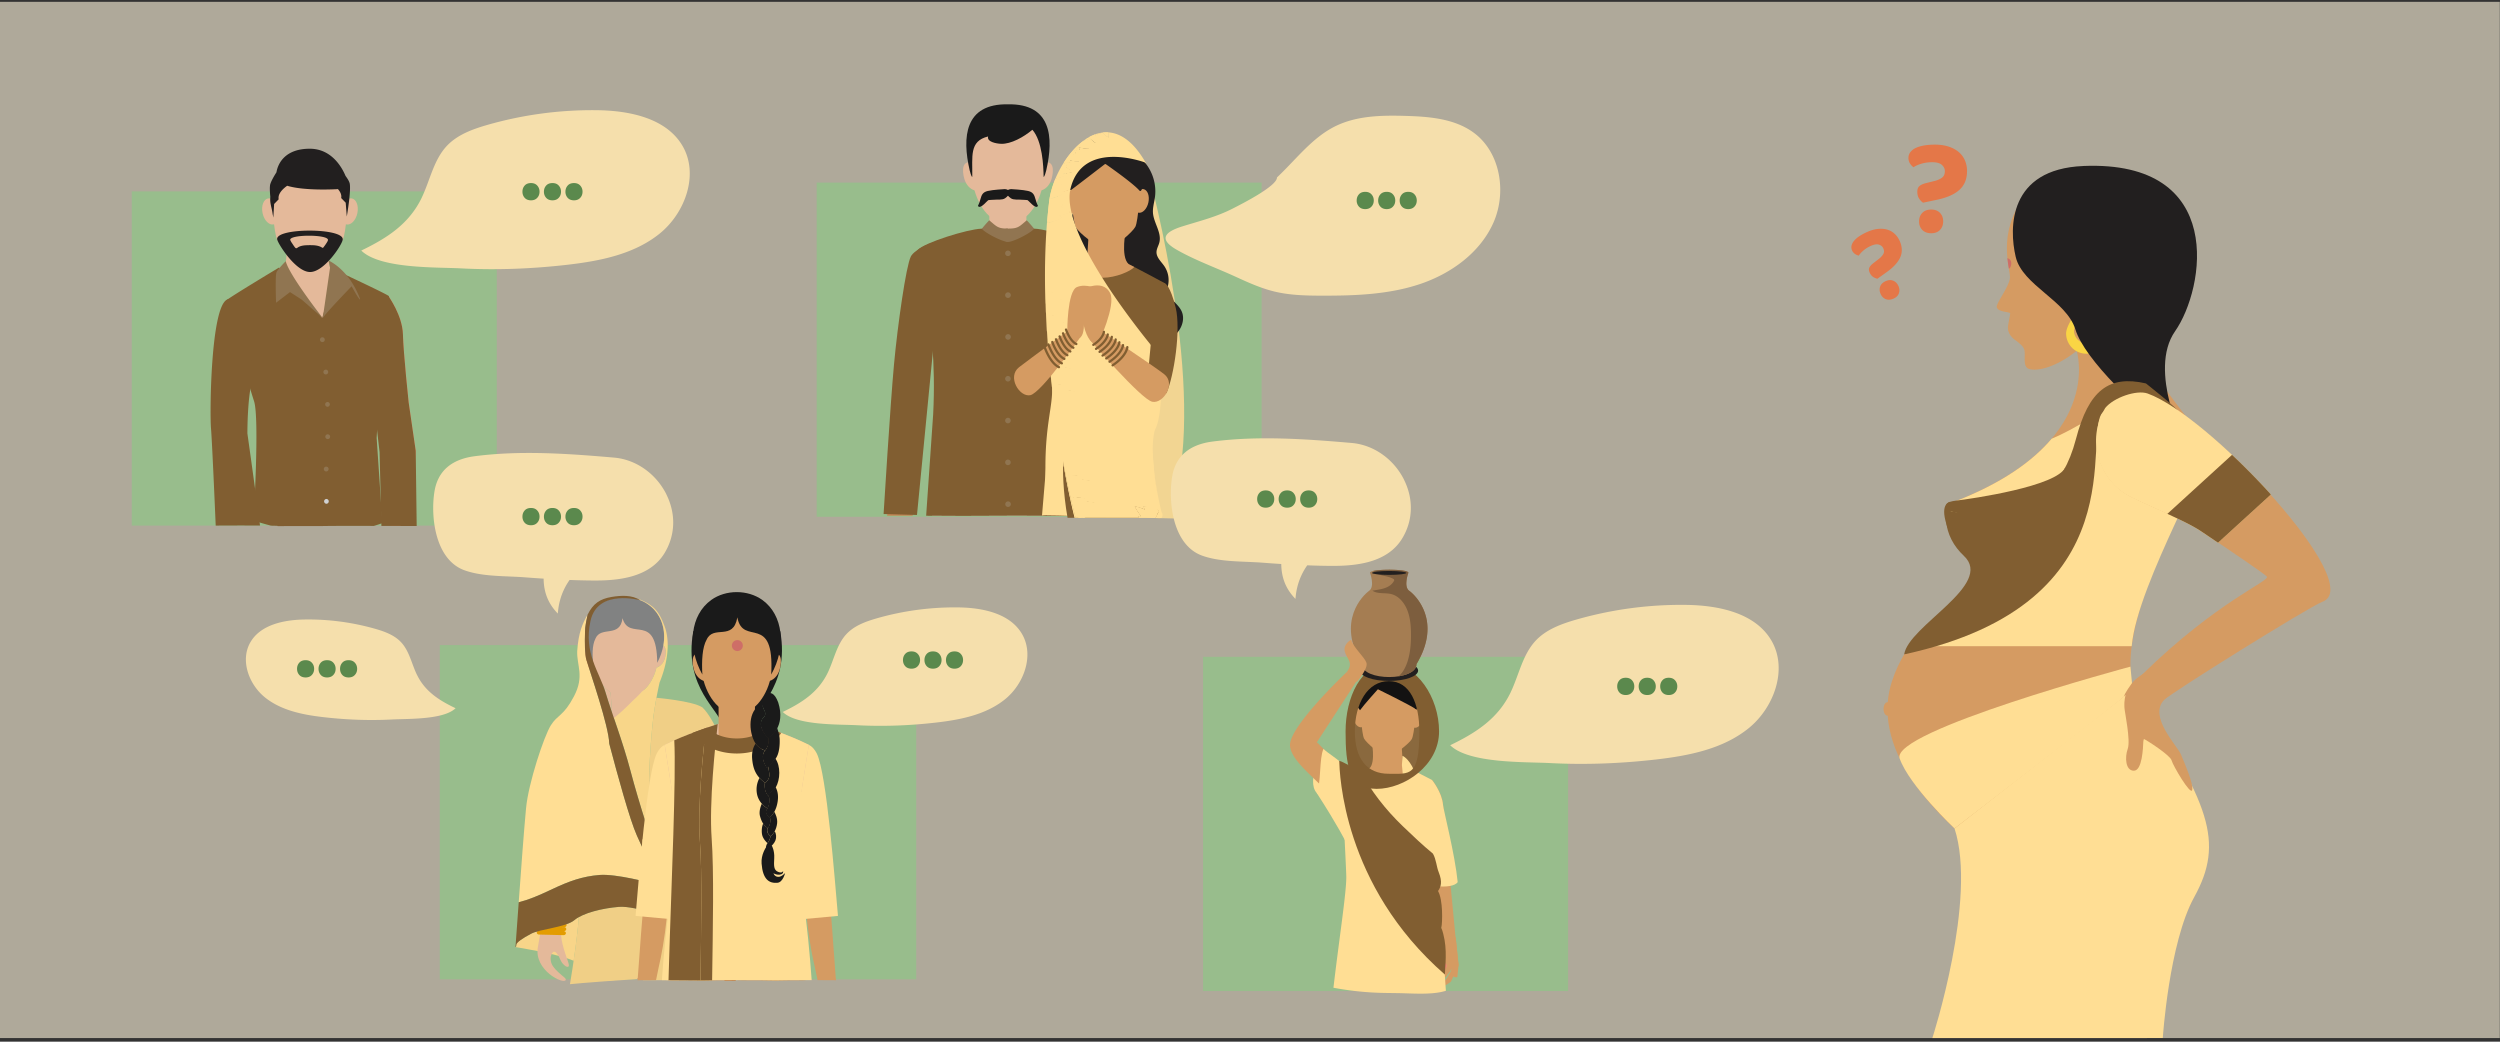<svg xmlns="http://www.w3.org/2000/svg" width="480" height="200" fill="none"><rect width="100%" height="100%" fill="#333333" stroke="none"/><path fill="#FBF1D9" d="M479.962.353H0v198.954h479.962V.353Z" opacity=".62"/><path fill="#D59B62" d="M362.392 134.82h.056c.102-1.301.358-2.612.783-3.933 5.188-16.106 23.85-19.835 18.375-21.724-7.999-2.756-8.24-12.122-6.591-12.752 29.396-11.293 23.707-29.053 23.707-29.053-4.036 3.226-7.621 3.974-9.152 3.477-1.28-.415-.64-2.586-.876-3.6-.256-1.111-1.592-1.47-1.925-2.525.015.02.015.056.02.087-.973-.23-.911-.983-1.255-1.726-.128-.271.426-2.55.426-2.893 0-.343-2.326-.19-2.587-1.193-.184-.717 2.315-3.806 2.53-5.536.215-1.731-2.781-8.486 3.052-16.158 0 0 31.773 45.323 34.799 47.484 3.027 2.161-21.504 35.957-12.854 50.655 8.327 14.16 17.556 21.345 10.314 36.801-7.241 15.456-9.013 27.076-9.013 27.076h-41.18s13.187-32.858 10.36-35.127c-2.438-1.956-18.042-13.335-18.943-26.768h-.041c-.42 0-.758-.579-.758-1.296 0-.717.338-1.296.758-1.296h-.005Z"/><path fill="#FFDE94" d="M381.608 109.168c-8-2.755-8.24-12.122-6.591-12.752 9.515-3.657 15.348-7.99 18.897-12.178 4.164-1.7 9.976-5.495 11.528-6.56 3.836-2.633 6.581-2.828 14.406 2.473 1.967 2.55 3.38 4.25 3.908 4.63 2.053 1.464-13.392 26.968-14.473 39.295h-43.095c2.401-1.572 17.34-14.242 15.42-14.908Zm-6.341 49.896 34.339-26.753c14.723 21.965 17.519 29.36 11.681 39.941-4.845 8.777-6.033 27.05-6.033 27.05h-44.242s8.68-26.728 4.255-40.243v.005Z"/><path fill="#D59B62" d="M404.298 78.43c1.593-2.002 5.997-3.529 8.107-2.77 11.943 4.286 42.128 36.673 33.504 39.879-2.561.952-29.125 17.514-30.405 18.851-3.058 3.196 2.53 8.768 3.241 10.473.712 1.705 2.433 5.644 2.162 6.811-.272 1.168-3.739-4.742-3.964-5.684-.22-.943-4.691-3.841-5.408-4.159-.717-.317-2.3-10.288-.174-12.373 14.324-14.027 24.592-17.924 23.875-18.764-.394-.461-6.852-4.86-12.588-8.727-2.996-2.023-8.348-4.097-13.295-6.478-6.391-3.078-8.732-10.995-5.06-17.064l.005.005Z"/><path fill="#D59B62" d="M411.654 129.294c4.2-2.345 1.403 9.813 1.403 9.813 0 .896-1.49 2.191-1.541 3.313-.051 1.122-.2 5.562-1.813 5.557-1.613 0-1.767-2.561-1.178-4.2.589-1.634-.609-7.159-.63-7.876-.02-.717-.435-4.266 3.764-6.607h-.005Z"/><path fill="#FAD544" d="M400.591 57.53s3.897 4.338 3.897 6.489a3.896 3.896 0 0 1-3.897 3.897 3.897 3.897 0 0 1-3.898-3.897c0-2.156 3.898-6.489 3.898-6.489Zm0 8.358a2.378 2.378 0 0 0 2.376-2.376c0-1.311-2.376-3.959-2.376-3.959s-2.377 2.643-2.377 3.959a2.379 2.379 0 0 0 2.377 2.376Z"/><path fill="#221F1F" d="M399.998 31.868c27.563-1.142 23.333 23.568 17.617 31.731-5.295 7.564 1.905 21.806 1.905 21.806-9.074-6.422-19.307-16.51-21.033-22.129-1.731-5.618-10.181-8.465-11.476-13.976-1.296-5.51-1.404-16.828 12.987-17.427v-.005Z"/><path fill="#CE6E67" d="M386.159 50.376c.071.44-.144 1.162-.461 1.208 0 0-.256-1.526-.282-2.017 0 0 .625.102.743.809Z"/><path fill="#815E31" d="M377.042 106.699c-1.92-1.782-3.211-4.158-3.395-6.77-.077-1.05.046-1.833.594-1.808 1.618.072 19.292 5.501 24.336-13.807 2.443-9.356 6.289-12.332 13.439-10.698 0 0 6.616 5.24 6.032 5.224-1.971-.052-11.056-2.822-14.283.292-4.179 4.035 7.457 36.606-38.163 46.511.804-5.516 17.412-13.402 11.44-18.938v-.006Z"/><path fill="#FFDE94" d="M404.191 78.348c1.603-2.013 6.043-3.554 8.164-2.791 5.771 2.069 15.768 10.657 23.655 19.384l-10.151 9.264c-1.055-.717-2.13-1.439-3.175-2.145-3.021-2.039-8.409-4.128-13.392-6.525-6.437-3.098-8.798-11.077-5.096-17.187h-.005Z"/><path fill="#815E31" d="M428.547 87.326a132.872 132.872 0 0 1 7.467 7.615l-10.151 9.264c-1.055-.717-2.13-1.439-3.175-2.145-1.639-1.102-3.969-2.223-6.555-3.401l12.424-11.333h-.01Z"/><path fill="#FFDE94" d="M375.266 159.064s-8.66-8.163-10.529-13.428c-1.869-5.264 44.304-17.642 44.304-17.642l.302 3.159s-1.598 2.192-1.475 2.51c.123.317-32.602 25.401-32.602 25.401Z"/><path fill="#815E31" d="M374.24 98.121s-1.916-1.618 1.218-1.987c3.135-.369 19.574-2.76 21.09-6.427 0 0-3.816 15.297-10.622 12.332-6.801-2.97-11.692-3.918-11.692-3.918h.006Z"/><path fill="#815E31" d="M374.433 96.35s-2.043.174-.691 4.383c1.352 4.21.691-4.384.691-4.384Z"/><path fill="#D59B62" d="M385.529 63.072s-.01 1.47 1.782 2.468c1.793.999-1.782-2.469-1.782-2.469Z"/><path fill="#98BD8C" d="M95.378 36.743H25.29v64.172h70.09V36.743Zm205.699 89.361h-70.089v64.171h70.089v-64.171Zm-125.164-2.248h-91.48v64.171h91.48v-64.171Zm66.316-88.798h-85.426v64.17h85.426v-64.17Z"/><path fill="#8A693E" d="M266.995 150.456c4.343 0 7.863-4.642 7.863-10.369 0-5.727-3.52-10.369-7.863-10.369-4.342 0-7.862 4.642-7.862 10.369 0 5.727 3.52 10.369 7.862 10.369Z"/><path fill="#fff" d="m259.568 174.196 16.001-.225s-.023 4.609-.023 10.51"/><path fill="#D59B62" d="M274.944 149.737s1.928 2.372 2.119 4.766c.191 2.394 2.406 25.499 2.406 25.499l-2.428.174s-2.76-10.268-2.13-13.989c0 0-1.939-7.233-2.063-9.464-.124-2.231.91-6.761 2.102-6.986h-.006Z"/><path fill="#FFDE94" d="M273.265 168.121c-.973 2.18 5.698 2.776 6.609 1.236-.5-5.255-2.732-13.809-2.816-14.849-.191-2.394-2.119-4.765-2.119-4.765-1.191.224-2.22 4.754-2.102 6.985.107 1.967.062 10.032.422 11.398l.006-.005Z"/><path fill="#EE8573" d="m278.288 185.234-.815 1.428-1.259.91s-.556-.714.242-1.242c.792-.534 1.017-1.849 1.017-1.849l.815.753Z"/><path fill="#EE8573" d="m278.153 184.492-.815 1.428-1.259.91s-.556-.714.242-1.242c.792-.534 1.017-1.849 1.017-1.849l.815.753Z"/><path fill="#D59B62" d="m279.479 179.957.567 5.367-1.489 3.187-1.04.691s-.798-.444-.163-.916c.63-.467 1.484-2.394 1.484-2.394l-1.197 1.652-1.001.747s-.337-1.034.332-1.607c.669-.568.854-1.315.854-1.315s-2.428-2.816-.803-5.339l2.456-.079v.006Z"/><path fill="#D59B62" d="m279.688 181.901.366 3.423-.248 2.276s-1.034.326-1.039-.972c-.006-1.293-.349-2.552-.349-2.552s-1.27-.635-1.292-.95c-.023-.314-.124-3.181-.124-3.181l2.484.012.208 1.944h-.006Z"/><path fill="#FFDE94" d="M277.625 190.225c-1.185.376-2.472.494-3.703.539-1.529.056-3.058-.017-4.592-.062-1.821-.05-3.636-.028-5.457-.123a57.672 57.672 0 0 1-7.852-.933c1.169-9.903 2.468-18.137 2.468-21.233 0-1.709-1.046-21.048-1.046-21.048s4.497.669 5.48.18c1.068.186 2.141.315 3.232.281 1.225-.039 2.737.09 3.793-.641 1.332.686 4.508 2.316 4.98 2.563 0 0 .067 2.091-.034 4.479-.067 1.563.984 3.463 1.023 5.744.039 2.282-.989 3.26-.989 3.26.86 2.602 1.86 14.393 2.681 26.994h.016Z"/><path fill="#DA9DC5" d="M257.841 154.587a446.377 446.377 0 0 1-.321-7.216l-.073-.011s.186 3.467.405 7.592c0-.123-.006-.247-.011-.37v.005Z"/><path fill="#D59B62" d="M262.927 147.54c.197.382.439.798.697 1.185 2.181 1.242 4.541 1.136 6.199.09.09-.539.163-1.079.225-1.585-.41-.213-.68-.348-.68-.348l-.32-4.564-5.727-.23s.894 4.316-.399 5.452h.005Z"/><path fill="#FFDE94" d="M254.112 143.785s-3.44 6.076-1.299 8.47c2.142 2.394 1.299-8.47 1.299-8.47Z"/><path fill="#D59B62" d="M258.591 129.021s-11.173 10.515-10.909 14.152c.231 3.13 5.233 6.429 9.324 11.105.658.753.821 2.091 1.456 2.911.36.467 3.321-7.474-.725-9.588a123.641 123.641 0 0 0-4.895-5.091l7.733-11.904-1.984-1.585Z"/><path fill="#FFDE94" d="M258.191 147.141c-1.366-1.512-3.153-2.417-4.08-3.356-.838 1.703-.444 6.778-1.299 8.47 4.058 6.261 5.643 9.498 5.643 9.498.427-.41 3.783-12.499-.264-14.612Z"/><path fill="#815E31" d="M277.416 187.111c.18-2.979.466-5.811-.669-8.964.203-1.118.332-5.317-.641-7.076.551-.798.877-1.725.119-3.625-.439-1.096-.456-2.411-1.102-3.546-2.006-1.658-3.906-3.457-5.755-5.238-3.344-3.209-6.205-6.846-8.335-10.948-1.068-.04-3.192-1.54-3.9-1.63.078 2.27.618 23.891 20.283 41.027Z"/><path fill="#D59B62" d="M270.887 137.586c-.293.984-.029 1.933.595 2.119.618.185 1.36-.467 1.653-1.45.292-.984.028-1.934-.596-2.119-.624-.185-1.36.466-1.652 1.45Zm-11.01.472c.225 1.006.916 1.703 1.551 1.563.635-.141.967-1.068.742-2.074-.225-1.006-.916-1.703-1.551-1.562-.635.14-.967 1.067-.742 2.073Z"/><path fill="#D59B62" d="M266.598 130.05c5.075.056 5.328 4.816 5.345 5.395v.101c-.034.528-.382 5.429-.882 6.362-.416.77-3.434 3.265-4.648 3.265-1.214 0-4.12-2.585-4.513-3.366-.478-.944-.72-5.845-.748-6.379v-.101c.023-.573.383-5.334 5.458-5.277h-.012Z"/><path fill="#131212" d="M272.41 131.837s-1.894-3.94-5.947-3.94c-4.052 0-5.934 4.041-5.934 4.041s-.416 3.22.59 4.434c.764-1.085 3.439-4.035 3.439-4.035s6.323 3.091 7.391 3.883c1.191-3.765.466-4.389.466-4.389l-.005.006Z"/><path fill="#131212" d="M261.169 135.507c.77-1.613 1.737-2.895 3.501-3.468 1.816-.59 3.406-.107 4.822 1.102.692.59 1.355 1.298 1.838 2.068.174.281.309.584.439.893l.185.124c1.191-3.765.466-4.389.466-4.389s-1.894-3.94-5.946-3.94-5.935 4.041-5.935 4.041-.348 2.748.388 4.125c.085-.185.163-.376.253-.562l-.011.006Z"/><path fill="#FFDE94" d="M270.279 158.488s.36.416 2.175.168l-.281-5.322-1.894 5.159v-.005Zm-.105-9.819c-.264.124-.534.231-.804.337l-.202-2.113.112-1.781s1.158.427 2.209 2.759c-.427.281-.843.585-1.315.798Z"/><path fill="#FFDE94" d="M270.063 148.956c.545-.23 1.018-.579 1.512-.894.821 1.911 1.557 5.019 1.608 10.032l-2.9.388-.888-9.256c.224-.085.449-.174.674-.27h-.006Z"/><path fill="#FFDE94" d="M271.713 149.602c-.337.405-.741.663-1.213.883-.31.14-.63.258-.956.365l-.157-1.619c.225-.084.449-.174.674-.269.545-.231 1.017-.579 1.512-.894.152.348.298.742.438 1.175-.101.118-.196.241-.298.365v-.006Z"/><path fill="#815E31" d="M258.35 140.424c0-6.547 2.99-12.988 8.306-12.988 5.317 0 9.644 6.441 9.644 12.988 0 6.548-6.671 11.038-11.987 11.038-5.317 0-5.963-4.49-5.963-11.038Zm1.781 0c0 5.317 2.378 8.138 6.469 8.138s5.912.669 5.912-8.138c0-5.316-1.764-9.644-5.856-9.644-4.091 0-6.525 4.328-6.525 9.644Z"/><path fill="#221F1F" d="M272.276 128.757c0 1.096-2.501 1.984-5.586 1.984-3.086 0-5.586-.888-5.586-1.984s2.5-1.984 5.586-1.984c3.085 0 5.586.888 5.586 1.984Z"/><path fill="#A57D52" d="M271.967 127.509c4.968-8.278-.236-13.241-1.394-14.073-1.157-.826-.163-3.479-.163-3.479 0-.769-7.373-.769-7.373 0 0 0 .995 2.648-.163 3.479-1.158.827-6.357 5.795-1.394 14.073 0 3.311 10.493 3.311 10.493 0h-.006Z"/><path fill="#7D5E3E" d="M270.579 113.442c-1.157-.826-.163-3.479-.163-3.479 0-.641-5.058-.747-6.794-.331 1.017 1.056 2.675.781 3.956 1.551.09.056.141.213.09.309-.809 1.517-2.613 1.647-4.17 1.916.944.647 2.327.399 3.411.607.872.169 1.58.63 2.164 1.282 1.478 1.652 1.793 3.967 1.832 6.098.045 2.394-.168 5.344-1.489 7.424a5.461 5.461 0 0 1-.865 1.028c1.888-.298 3.422-1.079 3.422-2.343 4.968-8.279-.236-13.241-1.394-14.073v.011Z"/><path fill="#D59B62" d="M259.45 122.805s-1.585.793-1.259 2.248c.331 1.456 1.787 2.113.399 3.968l1.916 1.917s2.248-2.58 1.849-3.704c-.399-1.124-2.647-3.041-2.911-4.429h.006Z"/><path fill="#221F1F" d="M266.721 110.379c1.825 0 3.304-.169 3.304-.377s-1.479-.376-3.304-.376c-1.825 0-3.305.168-3.305.376s1.48.377 3.305.377Z"/><path fill="#F69F80" d="M75.105 100.977c1.349 0 2.692 0 3.844.011l.877-14.433-1.36-9.33s-1.006-9.452-1.096-13.038c-.09-3.591-2.743-7.267-2.743-7.267-1.775.247-3.658 6.93-3.658 10.268 0 3.338 2.658 19.67 2.658 19.67l1.478 14.113v.006Z"/><path fill="#815E31" d="M73.226 100.977c2.35-.006 4.985 0 6.778.016l-.186-14.443-1.36-9.33s-1.006-9.453-1.096-13.039c-.09-3.591-2.742-7.267-2.742-7.267-1.776.248-3.66 6.93-3.66 10.269 0 3.338 1.917 19.625 1.917 19.625l.349 14.157v.012Z"/><path fill="#E4B99A" d="M55.162 45.545s0 6.581-1.315 9.307 7.902 8.065 7.902 8.065 4.974-5.053 3.187-7.593c-1.787-2.54-2.164-7.615-2.164-7.615l-7.615-2.164h.005Z"/><path fill="#815E31" d="M74.631 56.83c-.472-.433-10.065-4.895-10.065-4.895l-2.698 9.088-8.3-9.65s-9.527 5.721-10.106 6.3c-.365.365 4.238 16.068 5.317 19.362 1.079 3.293-.102 22.913-.102 22.913a54.2 54.2 0 0 0 3.373.984c.775.011 1.253.028 1.253.045v.044c2.214-.022 5.603-.022 8.194-.011 1.737-.045 6.857-.056 10.285-.033a27.63 27.63 0 0 0 1.636-.54l-1.102-16.355 1.174-20.49s1.608-6.33 1.136-6.762h.005Z"/><path fill="#907551" d="M63.098 50.03s3.39 1.438 5.559 6.221c1.197 2.642-.242.298-.242.298l-.905-1.58s-5.198 5.374-5.541 6.104l1.4-9.694-.27-1.344v-.005Zm-8.238.123s-1.59 1.58-1.788 2.175c-.252.765-.067 5.8-.067 5.8l2.675-2.05 2.26 1.46 4.03 3.524s-6.48-8.267-7.105-10.909h-.005Zm7.036 14.607c.253 0 .461.208.461.461s-.208.461-.46.461a.463.463 0 0 1-.462-.46c0-.254.209-.462.461-.462Zm.657 6.21c.253 0 .46.209.46.461a.462.462 0 0 1-.46.461.463.463 0 0 1-.461-.46c0-.254.208-.461.46-.461Zm.342 6.21a.462.462 0 0 1 0 .922.463.463 0 0 1-.461-.46c0-.253.208-.461.46-.461Zm.027 6.205c.253 0 .46.208.46.461s-.207.461-.46.461a.463.463 0 0 1-.461-.46c0-.254.208-.462.46-.462Zm-.292 6.211c.254 0 .462.208.462.46a.463.463 0 0 1-.461.462.463.463 0 0 1-.461-.461c0-.253.208-.461.46-.461Z"/><path fill="#D0D1D2" d="M62.66 95.8c.253 0 .46.208.46.461s-.207.461-.46.461a.462.462 0 0 1 0-.922Z"/><path fill="#E4B99A" d="M53.563 40.262c.292 1.377-.168 2.641-1.04 2.827-.865.185-1.81-.781-2.107-2.158-.292-1.377.169-2.642 1.04-2.827.865-.186 1.81.78 2.101 2.158h.006Zm15.052.663c-.287 1.377-1.226 2.35-2.097 2.17-.871-.18-1.337-1.445-1.05-2.827.286-1.377 1.224-2.35 2.096-2.17.87.18 1.337 1.445 1.05 2.827Z"/><path fill="#E4B99A" d="M59.515 29.904c-6.946 0-7.368 6.52-7.396 7.306v.14c.045.726.45 7.442 1.119 8.723.556 1.063 4.749 4.541 5.142 4.541h2.27c.394 0 4.587-3.478 5.143-4.54.669-1.282 1.073-7.998 1.118-8.723v-.14c-.022-.788-.444-7.307-7.396-7.307Z"/><path fill="#E4B99A" d="M62.964 46.124c-.067.247-.46.882-1.012 1.529-.725-.607-1.72-1.231-2.585-1.231s-1.838.618-2.563 1.23c-.556-.651-.96-1.292-1.056-1.528-.461-1.158 7.525-1.163 7.222 0h-.006Z"/><path fill="#221F1F" d="M53.243 46.068c.382 1.135 3.647 6.16 6.294 6.16s5.997-4.986 6.255-6.16c.534-2.395-13.353-2.383-12.55 0Zm6.12 3.299h.017-.017Zm3.602-3.243c-.056.213-.196.416-.314.601a7.745 7.745 0 0 1-.394.562c-.061.079-.135.208-.219.264-.135.096-.247-.05-.37-.112-.53-.27-1.13-.349-1.72-.36a13.693 13.693 0 0 0-1.27.017 4.16 4.16 0 0 0-.945.158c-.152.05-.303.112-.444.19-.135.08-.27.231-.438.22-.14-.011-.32-.298-.394-.4-.123-.168-.236-.348-.354-.528a3.72 3.72 0 0 1-.36-.612c-.46-1.152 7.526-1.163 7.222 0Z"/><path fill="#815E31" d="M41.41 100.915c2.298-.023 5.878-.023 8.514-.006a2163.295 2163.295 0 0 0-2.422-17.664s-.05-7.975 1.225-11.173c0 0-2.175-16.282-5.215-14.506-3.041 1.776-3.266 21.531-2.996 24.73.18 2.157.63 12.28.9 18.619h-.006Z"/><path fill="#221F1F" d="M67.101 35.08c-.123-.377-.416-.843-.758-1.304-.624-1.484-2.58-5.22-6.874-5.22-4.637 0-6.087 2.72-6.39 4.523-.444.703-.967 1.596-1.175 2.248-.14.439-.107 1.4-.005 2.445l-.017.388c-.028.882.242 1.63.393 2.45.017.096.028.18.045.264.011.09.028.18.034.276.005.022.017.045.022.062.062.354.102.567.102.567l.157-2.613.871-.9a1.15 1.15 0 0 1-.028-.275c-.011-1.04 1.13-1.956 1.663-2.326 3.4 1.045 9.684.651 9.684.651a.496.496 0 0 0 .028-.044c.439.489.787 1.101.652 1.747l.871.9.208 2.658s.922-5.272.523-6.497H67.1Z"/><path fill="#C58755" fill-rule="evenodd" d="M211.748 99.031c1.619 0 3.316-.005 5.024-.005-.309-2.018-.651-3.906-.573-3.917 0 0-.702.073-.888-.056-.185-.135-1.725-.428-1.725-.428s-2.237-1.05-1.501 2.12c.085.353-.095 1.27-.331 2.292l-.006-.006Zm-41.432-.005c1.602 0 3.277-.006 4.94-.006-.208-.938-.359-1.753-.286-2.08.73-3.163-1.501-2.118-1.501-2.118s-1.54.292-1.725.427c-.186.135-.888.056-.888.056.073.011-.242 1.776-.545 3.72h.005Z" clip-rule="evenodd"/><path fill="#E4B99A" d="M197.068 41.16h-7.115v4.565h7.115V41.16Z"/><path fill="#CE6E67" fill-rule="evenodd" d="M205.246 45.702s2.299.59 4.26 1.512c1.237.579 2.316 1.343 2.67 2.034.91 1.793 2.523 13.045 3.237 20.773.714 7.727 1.995 28.674 1.995 28.674l-6.412.18-3.092-31.732-2.658-21.441Z" clip-rule="evenodd"/><path fill="#815E31" fill-rule="evenodd" d="M181.81 45.702s-2.298.59-4.26 1.512c-1.236.579-2.315 1.343-2.669 2.034-.911 1.793-2.524 13.045-3.237 20.773-.714 7.727-1.996 28.674-1.996 28.674l6.413.18 3.091-31.732 2.658-21.441Z" clip-rule="evenodd"/><path fill="#F1F1F7" fill-rule="evenodd" d="m208.613 99.049-.264-8.796c-4.867-.028-9.712-.04-14.562-.04s-9.7.012-14.562.04l-.264 8.779c2.102.005 4.091.017 5.789.034 5.867-.057 15.438-.051 21.064.005a356.34 356.34 0 0 1 2.793-.022h.006Z" clip-rule="evenodd"/><path fill="#815E31" fill-rule="evenodd" d="M209.265 99.043c-.54-7.835-.377-4.12-1.377-19.53-1.023-19.997 3.9-30.557 2.984-31.524-1.343-1.421-9.576-3.984-12.207-4.08-.112 0-.23-.005-.354-.005-1.309.533-2.973.86-4.782.86-1.81 0-3.479-.32-4.789-.86-.107 0-.213 0-.32.005-2.647.09-10.886 2.653-12.235 4.08-.916.967 4.001 11.527 2.984 31.524l-1.349 19.513c2.524 0 4.929.017 6.93.034 5.867-.056 15.438-.05 21.064.005 1.029-.01 2.192-.022 3.445-.028l.006.006Z" clip-rule="evenodd"/><path fill="#E4B99A" fill-rule="evenodd" d="M199.976 31.376c2.411-.955 2.388 1.315 1.944 2.917-.275.978-.843 1.726-1.59 2.108-2.102 1.067.298-3.828-.354-5.025Zm-12.894 0c-2.417-.955-2.394 1.315-1.945 2.917.276.978.843 1.726 1.591 2.108 2.102 1.067-.298-3.828.354-5.025Z" clip-rule="evenodd"/><path fill="#E4B99A" fill-rule="evenodd" d="M190.888 23.16h5.289c2.776 0 5.429 2.298 5.047 5.046l-.955 6.863c-.293 2.113-1.153 4.052-2.254 5.451-1.079 1.377-2.383 2.237-4.479 2.237-2.097 0-3.395-.86-4.48-2.231-1.191-1.518-1.995-3.575-2.259-5.457l-.955-6.863c-.383-2.748 2.27-5.046 5.046-5.046Z" clip-rule="evenodd"/><path fill="#1A1A1A" fill-rule="evenodd" d="M186.683 33.962c-.185.033-.461-1.074-.506-1.26-1.472-6.367-.972-12.83 7.352-12.673 8.323-.157 8.823 6.306 7.351 12.674-.045.18-.321 1.292-.506 1.258-.028-2.034-.219-6.85-2.158-9.048-1.664 1.41-4.12 2.765-5.997 2.698-.961-.034-2.782-.383-2.501-1.411-3.659.882-2.984 3.833-3.04 7.762h.005Z" clip-rule="evenodd"/><path fill="#917551" fill-rule="evenodd" d="M189.938 42.296c1.472 1.248 1.68 1.596 3.586 1.59l-.034 2.58c-1.495-.202-4.665-1.972-4.963-2.562a23.817 23.817 0 0 1 1.411-1.613v.005Z" clip-rule="evenodd"/><path fill="#917551" fill-rule="evenodd" d="M197.136 42.296c-1.444 1.226-1.675 1.585-3.473 1.59h-.129c-1.012 0-1.225.557-1.237 1.114-.011.578.214 1.163 1.192 1.466.045-.005.185-.01.23-.022 1.546-.287 4.53-1.973 4.822-2.54a23.644 23.644 0 0 0-1.41-1.613l.005.005Z" clip-rule="evenodd"/><path fill="#907551" d="M193.524 97.334a.534.534 0 1 0 0-1.067.534.534 0 0 0 0 1.067Zm0-8.025a.534.534 0 1 0 0-1.068.534.534 0 0 0 0 1.068Z"/><path fill="#907551" fill-rule="evenodd" d="M193.524 80.215c.292 0 .534.236.534.534a.525.525 0 0 1-.534.528.529.529 0 0 1-.534-.528c0-.292.236-.534.534-.534Z" clip-rule="evenodd"/><path fill="#907551" d="M193.524 73.252a.534.534 0 1 0 0-1.068.534.534 0 0 0 0 1.068Zm0-8.026a.534.534 0 1 0 0-1.067.534.534 0 0 0 0 1.067Zm0-8.026a.534.534 0 1 0 0-1.067.534.534 0 0 0 0 1.068Z"/><path fill="#907551" fill-rule="evenodd" d="M193.522 48.107c.292 0 .534.236.534.534a.525.525 0 0 1-.534.529.529.529 0 0 1-.534-.529c0-.292.236-.534.534-.534Z" clip-rule="evenodd"/><path fill="#1A1A1A" fill-rule="evenodd" d="M194.151 36.31s2.299.119 3.249.355c.949.236 1.174.697 1.421 1.602.248.91.461 1.225.461 1.225s-.123.68-1.174-.287c-1.051-.967-.478-.742-1.574-.837-1.096-.102-1.9.078-2.456-.304-.354-.247-1.085-.854-.764-1.377.14-.225.466-.37.837-.376Z" clip-rule="evenodd"/><path fill="#1A1A1A" fill-rule="evenodd" d="M192.905 36.31s-2.293.119-3.249.355c-.955.236-1.174.697-1.422 1.602-.247.91-.461 1.225-.461 1.225s.124.68 1.175-.287c1.051-.967.478-.742 1.574-.837 1.096-.102 1.899.078 2.456-.304.354-.247 1.084-.854.764-1.377-.14-.225-.466-.37-.837-.376Z" clip-rule="evenodd"/><path fill="#E4B99A" fill-rule="evenodd" d="M125.737 124.002c2.152-.938 2.265.911 1.95 2.237-.191.815-.663 1.461-1.332 1.821-1.86 1.012.045-3.125-.624-4.058h.006Zm16.602 47.682c.068.539 1.091 3.349 1.743 5.069 1.663 4.361-4.508 8.02-4.969 7.127-.163-.321.321-.557 1.366-1.709.787-.871 1.293-1.641 1.259-2.456-.017-.461-.068-.933-.686-1.461 0 0-.067-.118-.393-.045s-.725.708-1.04 1.765c-.309 1.056-1.551 2.023-1.63 1.163-.062-.63.973-3.569.776-5.98-.073-.888-.011-2.046-.225-2.726-1.36-4.288-2.726-6.958-3.794-9.082-.68-1.36 4.744-8.25 4.98-8.155.028.011.056.495.107.759.938 5.187 1.854 10.605 2.501 15.731h.005Z" clip-rule="evenodd"/><path fill="#E4B99A" d="m123.59 131.245-6.451.474.464 6.322 6.451-.474-.464-6.322Z"/><path fill="#C58755" fill-rule="evenodd" d="M113.958 124.868c-2.264-.613-2.107 1.23-1.607 2.495.309.776.871 1.349 1.579 1.607 1.99.725-.5-3.085.023-4.102h.005Z" clip-rule="evenodd"/><path fill="#A4754F" fill-rule="evenodd" d="M113.04 125.244c.084-.011.186-.005.298 0 0 .557.23 1.259.455 1.934.174.528.343 1.045.377 1.326-.129.034-.663-.388-.753-.483a2.458 2.458 0 0 1-.534-.838c-.163-.416-.287-.893-.281-1.304 0-.208.039-.382.129-.494.056-.079.157-.135.309-.146v.005Z" clip-rule="evenodd"/><path fill="#E4B99A" fill-rule="evenodd" d="m116.943 117.944 4.833-.354c2.535-.186 5.098 1.5 4.913 3.759l-.467 5.637a8.892 8.892 0 0 1-1.737 4.581c-.904 1.191-2.045 1.973-3.962 2.113-1.911.141-3.153-.466-4.226-1.512-1.18-1.152-2.035-2.765-2.389-4.277l-1.281-5.507c-.512-2.204 1.776-4.249 4.311-4.435l.005-.005Z" clip-rule="evenodd"/><path fill="#818282" fill-rule="evenodd" d="M114.324 122.625c-.652 1.248-.657 3.316-.343 5.542-3.068-4.165-2.827-9.229.703-11.87 2.462-1.843 6.368-2.13 9.076-.669 3.878 2.102 4.856 7.076 2.428 11.64-.101-9.943-5.344-3.951-6.665-8.577-.467 3.867-4.159 1.416-5.199 3.929v.005Z" clip-rule="evenodd"/><path fill="#FFDE94" fill-rule="evenodd" d="M99.594 173.229c.466-6.395.961-13.28 1.41-18.074.45-4.794 3.429-13.764 4.749-15.883 1.321-2.119 2.406-1.691 4.452-5.581 2.045-3.889.517-5.878.618-8.677.236-3.541 1.017-5.317 1.989-6.98-.253 1.169-.455 2.315-.483 3.214-.062 2.181-.056 4.373.275 5.486.754 2.534 4.277 12.606 4.379 16.051 1.607 6.064 3.922 14.562 5.311 17.658 1.669 3.715 2.59 5.087 2.692 9.1 0 0-6.643-1.816-9.897-1.552-3.26.264-5.806 1.181-8.976 2.681-2.917 1.377-4.558 2.057-6.514 2.557h-.005Z" clip-rule="evenodd"/><path fill="#F0CF86" d="M124.379 187.825c0-.04 2.024-.214 4.671-.422 3.237-4.237 4.974-6.986 6.092-9.672 1.332-3.192 2.124-9.757 3.383-14.899 1.259-5.142 1.939-11.381 1.793-14.337-.146-2.956-3.057-10.437-5.474-12.69-1.995-1.254-8.801-1.827-8.807-1.827-.247 1.31-.506 2.866-.657 4.243-.871 7.97-.956 14.809-.534 22.391.764 2.282 1.467 4.21 1.972 5.334 1.361 3.034 2.659 7.165 2.704 8.93l.045 1.765s-7.526-2.782-10.724-2.524c-2.725.225-5.833.916-7.722 1.973-.224 3.423-1.073 9.245-1.635 12.544-.017.113-.039.225-.056.332 1.433-.18 10.908-.883 14.938-1.13v-.017l.011.006Z"/><path fill="#9ED9E2" fill-rule="evenodd" d="M124.541 159.685c-.124-.377-.248-.765-.377-1.153.124.394.253.776.377 1.153Zm-.568-1.754c-.101-.32-.202-.64-.309-.966.101.326.202.646.309.966Z" clip-rule="evenodd"/><path fill="#CE6E67" fill-rule="evenodd" d="M124.378 187.825c0-.04 2.023-.214 4.67-.422 3.238-4.237 4.974-6.986 6.093-9.672 1.332-3.192 2.124-9.757 3.383-14.899 1.259-5.143 1.939-11.381 1.793-14.337a8.214 8.214 0 0 0-.225-1.422c-.601 1.568-.725 4.018-1.017 5.772-.354 2.147-2.102 4.698-2.788 6.165-.691 1.467-.629 2.271-.455 4.682.18 2.411-.686 3.029-2.018 7.373-1.332 4.339-1.27 3.631-3.13 7.706-1.563 3.428-6.104 6.71-8.346 9.206l2.046-.135v-.017h-.006Z" clip-rule="evenodd"/><path fill="#F8D589" fill-rule="evenodd" d="M98.97 181.839s7.97 1.231 11.173 2.63c.427-2.911.838-6.159.984-8.379-.017.011-.028.017-.039.017-.444.208-.658.432-.815.562-1.664 1.382-6.615 1.697-8.313 2.607-1.697.905-2.832 1.692-2.838 2.136 0 .444-.146.365-.157.433l.005-.006Z" clip-rule="evenodd"/><path fill="#E4B99A" fill-rule="evenodd" d="M104.091 176.433c.135 0-.438 3.366-.809 5.35-.855 4.547 5.052 7.318 5.333 6.373.101-.342-.36-.505-1.433-1.506-.815-.753-1.36-1.444-1.439-2.259-.045-.461-.073-.933.399-1.546 0 0 .045-.129.338-.101.292.028.736.602 1.152 1.602.416 1 1.641 1.787 1.59.927-.034-.629-1.343-3.4-1.506-5.817-.062-.888.264-1.719.41-2.416.545-2.597-1.545-1.478-1.545-1.478s-1.686.387-1.877.511c-.192.124-.607.349-.607.349l-.006.011Z" clip-rule="evenodd"/><path fill="#CBE9F0" fill-rule="evenodd" d="M136.947 186.824c0-1.253-.017-2.293-.073-2.855-.129-1.27-.393-6.648-.562-10.262-.354 1.585-.731 2.979-1.163 4.018-.945 2.271-2.321 4.575-4.676 7.79l.241 1.759c2.08-.157 4.339-.32 6.239-.45h-.006Z" clip-rule="evenodd"/><path fill="#9ED9E2" fill-rule="evenodd" d="m130.707 187.274-.242-1.759c-.433.59-.91 1.225-1.416 1.888.528-.039 1.085-.084 1.652-.129h.006Z" clip-rule="evenodd"/><path fill="#F8D689" fill-rule="evenodd" d="M117.865 137.85c.692-.517 1.855-1.506 3.653-3.338.68-.602 1.248-1.18 1.726-1.726a5.465 5.465 0 0 0 1.242-1.225 8.964 8.964 0 0 0 1.551-3.366 1.49 1.49 0 0 0 .326-.135c.663-.36 1.141-1.006 1.332-1.821.197-.837.225-1.883-.326-2.304a9.422 9.422 0 0 0 .107-2.529v-.012c0-.05-.012-.095-.017-.14v-.017a9.127 9.127 0 0 0-.062-.427v-.017c-.011-.045-.017-.09-.028-.135v-.017a8.717 8.717 0 0 0-.096-.416v-.016c-.016-.04-.022-.079-.033-.118l-.012-.051c-.033-.118-.067-.242-.106-.36l-.017-.056-.034-.096-.022-.067-.034-.09-.028-.067-.068-.169-.022-.062-.04-.084-.033-.073-.04-.084-.033-.073-.068-.135-.045-.085-.039-.073-.045-.084-.039-.067a.806.806 0 0 0-.057-.096l-.033-.056-.085-.135-.039-.062-.05-.079-.045-.067-.057-.084-.039-.057c-.034-.045-.062-.089-.096-.129l-.033-.045c-.023-.028-.045-.062-.073-.09l-.045-.056c-.023-.028-.051-.056-.073-.09l-.04-.045-.106-.123-.034-.04c-.028-.028-.056-.062-.084-.09l-.04-.045c-.028-.033-.062-.061-.095-.095l-.028-.028a2.578 2.578 0 0 0-.13-.124l-.022-.022a1.921 1.921 0 0 0-.113-.102l-.039-.033c-.034-.028-.067-.062-.107-.09l-.033-.028c-.045-.04-.09-.073-.135-.113l-.028-.022c-.04-.028-.079-.062-.118-.09l-.045-.034-.118-.084-.034-.023c-.051-.033-.101-.073-.158-.106-.05-.034-.095-.068-.146-.096l-.045-.028c-.039-.023-.078-.051-.118-.073l-.045-.028a2.016 2.016 0 0 0-.163-.09 7.138 7.138 0 0 0-1.107-.483c-.022-.04-.045-.085-.062-.113.281.084.63.231.888.354 2.473 1.186 3.181 2.484 4.053 4.699 1.343 3.417.444 7.727-.9 10.965 0 0-.91 4.046-1.253 7.165-.871 7.97-.961 14.809-.534 22.391a222.33 222.33 0 0 1-3.777-12.533c-.994-3.765-2.175-7.188-3.209-10.229v.017Z" clip-rule="evenodd"/><path fill="#E4B99A" fill-rule="evenodd" d="M115.807 131.629c.157.185.326.365.494.534.292.286.596.539.928.753l.286 3.895a117.487 117.487 0 0 1-1.242-3.833c-.135-.45-.292-.9-.466-1.344v-.005Z" clip-rule="evenodd"/><path fill="#FAD544" fill-rule="evenodd" d="m138.801 175.494 4.558-.787c.225-.039.377-.236.337-.438v-.011c-.044-.203-.258-.332-.488-.293l-4.558.787c-.225.04-.383.236-.338.439v.011c.045.202.259.331.489.292Zm-.185-.742 4.558-.787c.225-.039.382-.236.337-.438v-.011c-.045-.202-.259-.332-.489-.292l-4.558.786c-.225.04-.382.236-.337.439v.011c.039.202.258.332.489.292Z" clip-rule="evenodd"/><path fill="#FAD544" fill-rule="evenodd" d="m138.45 174.016 4.558-.787c.225-.039.382-.236.337-.438v-.011c-.045-.203-.259-.332-.489-.293l-4.558.787c-.225.04-.382.236-.337.439v.011c.045.202.258.331.489.292Z" clip-rule="evenodd"/><path fill="#E39C00" fill-rule="evenodd" d="m108.203 179.552-4.732-.118c-.236-.006-.421-.18-.41-.394v-.011c.011-.208.214-.376.45-.371l4.732.118c.236.006.421.18.41.394v.011c-.011.208-.213.376-.45.371Zm.073-.776-4.732-.118c-.236-.005-.422-.179-.411-.393v-.011c.012-.208.214-.377.45-.371l4.732.118c.236.005.422.18.41.393v.011c-.011.208-.213.377-.449.371Z" clip-rule="evenodd"/><path fill="#E39C00" fill-rule="evenodd" d="m108.332 178.012-4.732-.118c-.236-.006-.421-.18-.41-.393v-.012c.011-.208.214-.376.45-.371l4.732.118c.236.006.421.18.41.394v.011c-.011.208-.214.377-.45.371Z" clip-rule="evenodd"/><path fill="#815E31" fill-rule="evenodd" d="M122.935 115.252s-8.188-2.277-9.554 3.939c-1.366 6.211 1.68 9.729 2.889 13.781 1.208 4.052 3.231 9.161 4.805 15.107 1.573 5.946 4.389 14.832 5.749 17.867 1.36 3.034 2.659 7.165 2.704 8.93l.045 1.765s-7.526-2.782-10.724-2.524c-3.192.259-6.907 1.164-8.571 2.552-1.663 1.382-6.614 1.697-8.312 2.608-1.697.904-2.832 1.691-2.838 2.135 0 .444-.13.416-.157.433 0 0 .27-3.799.623-8.61 1.962-.5 3.597-1.18 6.514-2.557 3.17-1.495 5.722-2.417 8.976-2.681 3.259-.264 9.897 1.551 9.897 1.551-.101-4.018-1.023-5.384-2.692-9.099-1.388-3.091-3.704-11.589-5.311-17.659-.107-3.445-3.625-13.516-4.378-16.051-.332-1.113-.338-3.304-.276-5.485.028-.899.231-2.046.484-3.215 1.056-2.152 2.371-3.052 4.625-3.428 1.72-.287 3.957-.438 5.496.646l.006-.005Z" clip-rule="evenodd"/><path fill="#F0CF86" fill-rule="evenodd" d="M123.436 188.202c2.399-.017 5.772-.017 8.312 0 .034-1.287.056-2.501.073-3.614.185-13.005.039-14.258-.247-23.509-.102-3.277-.309-8.706-.506-14.5l-7.722 14.685c.078 6.317.213 12.887.213 18.35 0 2.282-.045 5.255-.118 8.593l-.005-.005Z" clip-rule="evenodd"/><path fill="#D59B62" fill-rule="evenodd" d="M154.016 170.279c.899 3.344.814 2.242.798 4.142-.017 1.9.741 7.171 1.247 9.492.231 1.057.579 2.636.9 4.277 1.264 0 2.495.006 3.546.017-.146-1.781-.281-3.737-.36-4.783-.202-2.568-.416-5.951-.612-7.907-.197-1.956-.248-4.052-.388-6.194-.141-2.141-.337-4.468-.489-8.076a142.07 142.07 0 0 0-.59-8.278c-.203-2.08-5.418-2.203-6.486 2.338 0 0 .877 6.828 1.265 8.773.387 1.944.269 2.861 1.169 6.205v-.006Z" clip-rule="evenodd"/><path fill="#FFDE94" fill-rule="evenodd" d="M150.199 141.425s2.951.832 4.979 1.551c.703.247 1.31 1.006 1.653 1.709 1.905 3.9 3.439 24.172 4.058 31.169l-6.672.613-4.024-35.042h.006Z" clip-rule="evenodd"/><path fill="#D59B62" fill-rule="evenodd" d="M125.96 188.19c.321-1.641.669-3.22.9-4.277.505-2.321 1.264-7.593 1.247-9.492-.017-1.9-.101-.798.798-4.142.9-3.344.782-4.26 1.169-6.205.388-1.944 1.265-8.773 1.265-8.773-1.068-4.535-6.283-4.417-6.486-2.338-.202 2.08-.438 4.67-.59 8.279-.152 3.608-.348 5.934-.489 8.076-.14 2.141-.185 4.237-.388 6.193-.196 1.956-.41 5.339-.612 7.908-.085 1.045-.214 3.007-.36 4.788.967-.011 2.214-.017 3.546-.022v.005Z" clip-rule="evenodd"/><path fill="#FFDE94" fill-rule="evenodd" d="M132.721 141.425s-2.951.832-4.98 1.551c-.702.247-1.309 1.006-1.652 1.709-1.905 3.9-3.44 24.172-4.058 31.169l6.671.613 4.024-35.042h-.005Z" clip-rule="evenodd"/><path fill="#D27C2D" fill-rule="evenodd" d="M154.654 188.19c-.264-7.317-1.096-13.185-3.001-18.153l-3.181-3.355h-14.843l-2.366 3.355c-1.905 4.968-2.737 10.836-3.001 18.153 2.793 0 5.519.017 6.587.051 1.028-.034 3.686-.051 6.446-.051.056-.073.112-.112.168-.112.057 0 .113.039.169.112 3.119 0 6.283.017 7.312.057.832-.034 3.158-.051 5.721-.057h-.011Z" clip-rule="evenodd"/><path fill="#BC6A29" fill-rule="evenodd" d="m141.289 188.19.012-.017.011-.011h.033v-.011c-.59-.68-1.517-1.636-2.113-2.31-.05.804-.095 1.619-.14 2.439h2.085l.112-.09Zm.175-.112h.034l.011.011.011.017h2.085c-.045-.821-.09-1.635-.14-2.434-.59.681-1.523 1.63-2.113 2.31v.012l.112.084Z" clip-rule="evenodd"/><path fill="#E4B99A" fill-rule="evenodd" d="M140.862 138.109c-3.709 1.006-10.066 3.232-13.241 4.918.349 2.18.877 5.434 1.433 9.009h24.808c.55-3.58 1.079-6.829 1.427-9.009-3.175-1.686-9.526-3.906-13.241-4.918-.208.011-.405.022-.596.039-.191-.017-.393-.028-.595-.039h.005Z" clip-rule="evenodd"/><path fill="#1A1A1A" fill-rule="evenodd" d="M140.959 140.734c4.951.404 3.001 1.894 3.181-1.265.163-2.979 7.666-7.211 5.66-18.31l-8.841 2.073v17.502Z" clip-rule="evenodd"/><path fill="#1A1A1A" fill-rule="evenodd" d="M141.882 140.734c-4.951.404-3.001 1.894-3.181-1.265-.163-2.979-7.592-7.194-5.586-18.293l8.762 2.057v17.501h.005Z" clip-rule="evenodd"/><path fill="#D59B62" d="M144.949 134.214h-6.98v7.7h6.98v-7.7Z"/><path fill="#D59B62" fill-rule="evenodd" d="M135.143 125.627c-2.389-.944-2.367 1.304-1.923 2.883.27.967.832 1.708 1.574 2.085 2.08 1.057-.298-3.782.349-4.968Zm12.639 0c2.388-.944 2.366 1.304 1.922 2.883-.27.967-.832 1.708-1.574 2.085-2.079 1.057.298-3.782-.348-4.968Z" clip-rule="evenodd"/><path fill="#D59B62" fill-rule="evenodd" d="M138.845 117.506h5.227c2.743 0 5.367 2.27 4.991 4.99l-.944 6.789c-.293 2.091-1.141 4.008-2.232 5.396-1.068 1.36-2.355 2.209-4.428 2.209-2.069 0-3.361-.849-4.429-2.209-1.18-1.501-1.973-3.535-2.231-5.396l-.944-6.789c-.377-2.72 2.248-4.99 4.99-4.99Z" clip-rule="evenodd"/><path fill="#FFDE94" fill-rule="evenodd" d="M155.842 188.19c-.382-5.316-.893-10.566-1.59-15.59-.77-5.558-1.158-8.992-1.046-12.926.073-2.597.366-5.413.911-9.201l1.18-7.446c-.124-.068-.259-.135-.393-.203-1.642-.826-3.963-1.764-6.317-2.613-1.361 1.798-4.041 3.024-7.127 3.024-3.085 0-5.766-1.226-7.126-3.024-2.355.849-4.676 1.787-6.317 2.613-.135.068-.264.135-.394.203l1.181 7.446c.539 3.788.831 6.604.91 9.201.112 3.939-.275 7.373-1.045 12.926-.697 5.024-1.209 10.274-1.591 15.59 3.176 0 6.548.017 7.767.051 2.226-.073 12.117-.068 14.09 0 .955-.039 3.906-.056 6.902-.056l.005.005Z" clip-rule="evenodd"/><path fill="#1A1A1A" fill-rule="evenodd" d="M135.659 122.834c-.804 1.455-.967 3.962-.804 6.682-2.973-5.317-2.31-11.431 1.698-14.32 2.798-2.018 7.019-2.012 9.818 0 4.007 2.889 4.67 9.003 1.697 14.32.675-12.055-5.44-5.26-6.497-10.982-.809 4.642-4.591 1.343-5.906 4.3h-.006Z" clip-rule="evenodd"/><path fill="#CE6E67" fill-rule="evenodd" d="M141.572 122.901c.579 0 1.051.472 1.051 1.051s-.472 1.051-1.051 1.051a1.054 1.054 0 0 1-1.051-1.051c0-.579.473-1.051 1.051-1.051Z" clip-rule="evenodd"/><path fill="#815E31" fill-rule="evenodd" d="M133.183 141.077a1.517 1.517 0 0 1-.203-.371 95.947 95.947 0 0 1 2.811-1.012c.528.562 1.242 1.04 2.085 1.399 1.034.439 2.259.692 3.591.692 1.332 0 2.551-.253 3.591-.692.843-.359 1.557-.837 2.085-1.399.933.32 1.883.663 2.81 1.012a1.336 1.336 0 0 1-.202.371c-.843 1.112-2.079 2.04-3.574 2.669-1.389.59-3.002.927-4.71.927-1.709 0-3.316-.337-4.71-.927-1.495-.635-2.731-1.557-3.574-2.669Z" clip-rule="evenodd"/><path fill="#815E31" fill-rule="evenodd" d="M128.354 188.19c2.489 0 4.906.017 6.131.045.146-9.886.349-20.536-.101-26.667-.495-6.79.674-17.783 1.146-21.784-2.118.736-4.299 1.568-6.069 2.355.382 6.693-.585 29.073-.843 37.43-.118 3.749-.208 6.182-.264 8.616v.005Z" clip-rule="evenodd"/><path fill="#815E31" fill-rule="evenodd" d="M134.484 188.23c.135 0 .259.005.36.011.405-.011 1.062-.023 1.883-.034.146-10.049.365-20.997-.09-27.246-.5-6.879.708-18.08 1.163-21.941-.73.236-1.5.488-2.27.758-.472 3.996-1.641 14.995-1.147 21.784.444 6.126.242 16.776.101 26.668Z" clip-rule="evenodd"/><path fill="#1A1A1A" fill-rule="evenodd" d="M146.6 136.086c.371.618.383 1.039.236 1.349-.168.348-.533.545-.59.814-.359.748-.157 1.287.051 1.821.27.697 1.107 1.72 1.107 1.72s1.057-.556 1.77-1.849c.619-1.113.967-2.787.253-5.041-1.41-3.912-3.748-.652-2.832 1.191l.005-.005Z" clip-rule="evenodd"/><path fill="#1A1A1A" fill-rule="evenodd" d="M149.195 139.745c.185.528.472 1.438.5 2.141.045 1.056-.051 2.844-.798 3.799-.545.697-1.18 1.383-1.681 1.754 0 0-1.478-1.996-.32-3.344a2.47 2.47 0 0 0 .388-.652l.005-.023v-.022h.012c0-.012.005-.017.011-.028v-.017l.017-.028v-.017s.011-.023.017-.028v-.017s.011-.023.016-.028l.012-.028v-.017s.011-.023.017-.028v-.017l.016-.034v-.022l.017-.034v-.023l.017-.039v-.017s.011-.028.011-.039v-.017s.012-.028.012-.039v-.012s.005-.028.011-.045v-.011s.006-.034.011-.05v-.012s.006-.033.011-.05v-.012s0-.033.006-.05v-.011s0-.034.006-.051v-.017s0-.034.005-.05v-.562c0-.028 0-.051-.005-.073v-.012s-.006-.045-.012-.067a.32.32 0 0 0-.011-.079c0-.034-.006-.056-.011-.084a5.033 5.033 0 0 0 1.652-1.799l.068-.089Z" clip-rule="evenodd"/><path fill="#1A1A1A" fill-rule="evenodd" d="M146.911 144.1s-1.467-.376-2.147-1.866c-1.191-2.602-.888-6.227 1.669-7.098-.005.337.051.674.203.978.359.607.376 1.017.23 1.315-.163.343-.523.534-.573.792-.354.731-.152 1.254.05 1.776.264.68 1.079 1.675 1.079 1.675.028-.017.152-.09.13-.078.269 1.663-.641 2.495-.641 2.495v.011Z" clip-rule="evenodd"/><path fill="#1A1A1A" fill-rule="evenodd" d="M145.073 142.774c-.332.472-.787 1.422-.658 2.939.191 2.203.899 3.44 2.512 4.625.371-.376.911-.859.77-1.871a20.979 20.979 0 0 0-.151-1.017l-.085-.293-.225.18s-1.444-1.944-.314-3.259a.616.616 0 0 0-.017.016s-1.102-.281-1.838-1.326l.006.006Z" clip-rule="evenodd"/><path fill="#1A1A1A" fill-rule="evenodd" d="M148.847 145.606c1.073 1.478.978 4.103.073 5.626-.349.584-.826.86-1.585 1.428-.292-.4-.613-1.102-.528-2.204.033-.033.067-.067.095-.101.377-.382.928-.877.787-1.905-.101-.747-.135-1.045-.242-1.332.439-.377.95-.939 1.405-1.512h-.005Z" clip-rule="evenodd"/><path fill="#1A1A1A" fill-rule="evenodd" d="M145.837 149.36s-.787 1.203-.523 2.923c.23 1.512 1.276 2.467 2.051 2.956.551-1.062.416-1.922.309-2.304-.258-.219-.955-.967-.837-2.512v-.006c.034-.034.062-.067.09-.095l-.028-.023c-.034-.028-.023-.017-.051-.039a7.116 7.116 0 0 1-1.017-.905l.006.005Z" clip-rule="evenodd"/><path fill="#1A1A1A" fill-rule="evenodd" d="M148.899 151.108c.304.523.607 1.405.422 2.715-.231 1.652-.939 2.636-1.529 3.153 0 0-.686-.214-.731-1.119-.011-.236.09-.343.248-.595v-.023.017h-.006c.556-1.079.422-1.956.309-2.349a1.845 1.845 0 0 1-.292-.315l-.011-.017-.017-.022c.77-.574 1.247-.849 1.602-1.439l.005-.006Z" clip-rule="evenodd"/><path fill="#1A1A1A" fill-rule="evenodd" d="M146.278 154.301c-.191.416-.607 1.467-.36 2.383.292 1.067.736 1.877 1.523 2.332.422-.551.579-1.242.399-2.096-.101-.04-.663-.281-.702-1.096-.012-.231.09-.337.247-.585v-.022s0 .017-.006.022a4.853 4.853 0 0 1-1.096-.933l-.005-.005Z" clip-rule="evenodd"/><path fill="#1A1A1A" fill-rule="evenodd" d="M148.665 155.852c.241.427.657 1.321.539 2.253-.135 1.096-.652 2.052-1.281 2.44-.354-.343-.601-.59-.618-1.091 0-.112 0-.224.011-.326.006-.011.011-.016.017-.028l.09-.135c.416-.545.573-1.225.393-2.073h.017c.27-.237.568-.579.832-1.04Z" clip-rule="evenodd"/><path fill="#1A1A1A" fill-rule="evenodd" d="M146.535 158.117c-.315.652-.377 1.843-.096 2.518.225.534.596.944.916 1.253.366-.461.517-.933.579-1.332-.365-.348-.612-.596-.635-1.102 0-.118 0-.224.011-.331 0-.011.006-.017.017-.023l.096-.135c-.04-.022-.079-.039-.073-.044a2.715 2.715 0 0 1-.815-.804Z" clip-rule="evenodd"/><path fill="#1A1A1A" fill-rule="evenodd" d="M148.735 159.6c.321.456.36 1.214.158 1.737-.214.551-.658 1.034-1.209 1.456-.775.59-.702-.439-.326-.905.371-.467.523-.95.579-1.355.304-.191.579-.517.798-.927v-.006Z" clip-rule="evenodd"/><path fill="#1A1A1A" fill-rule="evenodd" d="M148.204 162.394s.528.905.449 2.366c-.079 1.461-.112 2.304.748 2.641.859.338.944-.185.944-.185s.135.455-.304.629c-.438.175-.916.096-1.225-.033l-.309-.135s.18.635.877.68c.702.045 1.354-.742 1.354-.742s-.399 1.776-1.467 1.877c-1.641.157-2.827-.703-3.046-3.692-.129-1.72.798-3.007.939-3.283.14-.269.736-.511 1.034-.129l.006.006Z" clip-rule="evenodd"/><path fill="#F2D592" d="M219.159 99.42c2.118 0 4.26.09 6.401.129.449-1.928.236-4.451.798-7.565 4.254-23.47-6.379-60.737-6.379-60.737-2.102-2.563-12.387-1.574-12.387-1.574-12.634 7.565 1.709 59.366 4.732 69.741h6.835v.006Z"/><path fill="#221F1F" d="M219.519 30.86c1.731 1.848 2.574 4.49 2.231 6.996-.135 1-.449 1.99-.382 2.996.135 1.978 1.725 3.816 1.22 5.733-.158.606-.523 1.163-.54 1.792-.028 1.063.916 1.86 1.512 2.737a4.78 4.78 0 0 1 .652 3.895c-.073.264-.169.523-.152.792.011.242.107.467.225.675.697 1.264 2.102 2.074 2.641 3.411.495 1.231.124 2.693-.691 3.743-.815 1.051-2.001 1.748-3.226 2.26-4.238 1.77-9.256 1.545-13.32-.596-1.09-.573-2.135-1.304-2.821-2.327-.725-1.079-.989-2.388-1.242-3.658-.337-1.698-.675-3.412-.669-5.149.006-1.444.259-2.877.32-4.321.074-1.782-.134-3.57 0-5.345.237-2.979 1.445-5.8 2.974-8.363 1.646-2.776 3.967-5.508 7.143-6.092l4.125.803v.017Z"/><path fill="#FFDE94" d="M201.029 98.908h.045c6.272.023 12.555.691 18.81.05a44.481 44.481 0 0 0 1.512-.275c.197-.039.388-.073.585-.1-.169-5.756-.506-10.92-1.107-14.748L201.765 72.29c1.123 5.62-1.967 8.711-.759 24.33 0 .691.012 1.455.028 2.287h-.005Z"/><path fill="#815E31" d="M202.606 77.35c8.301.932 11.483 7.71 18.469 6.485-.478-3.816 1.332-5.491 1.332-7.194 0-2.125 1.298-22.228 1.298-22.228s-4.828-2.613-6.053-3.22c-1.326.225-3.423-.113-4.783-.152-3.771-.112-1.157 2.215-4.721-.242-1.658.855-5.603 2.327-6.193 2.636 0 0-.084.101.039 3.075.085 1.944-1.219 4.305-1.27 7.143-.05 2.832 1.231 6.547 1.231 6.547.298 2.192.421-.247.651 7.15Z"/><path fill="#D59B62" d="M216.689 50.687c.304.157 1.096.573 1.096.573-.624.781-3.524 2.069-6.092 2.069-2.338 0-4.485-1.518-4.558-2.147.511-.265 1.54-.76 1.54-.76l.399-6.226 7.12-.287s-1.112 5.367.495 6.784v-.006Zm-9.894-12.381c.366 1.225.034 2.405-.736 2.636-.77.23-1.692-.58-2.057-1.804-.365-1.225-.034-2.406.742-2.636.77-.23 1.692.579 2.057 1.804h-.006Zm13.691.584c-.276 1.248-1.141 2.12-1.928 1.945-.787-.174-1.197-1.326-.922-2.58.276-1.247 1.141-2.118 1.928-1.944.787.174 1.197 1.326.922 2.58Z"/><path fill="#D59B62" d="M212.124 28.937c-6.312.068-6.627 5.991-6.644 6.705v.13c.045.657.478 6.75 1.102 7.907.511.961 4.271 4.063 5.783 4.063 1.512 0 5.12-3.214 5.615-4.181.595-1.17.899-7.273.927-7.93v-.13c-.028-.713-.478-6.631-6.783-6.564Z"/><path fill="#221F1F" d="M204.893 31.157s2.355-4.9 7.396-4.9 7.177 4.602 7.368 5.001a.11.11 0 0 1 .017.056c.045.355.41 3.715-.579 5.272a.196.196 0 0 1-.309.023c-1.18-1.372-5.676-4.53-6.452-5.075a.204.204 0 0 0-.225 0c-.736.567-4.957 3.816-6.424 4.917a.192.192 0 0 1-.298-.1c-1.365-4.452-.494-5.2-.494-5.2v.006Z"/><path fill="#FFDE94" d="M201.067 98.908c6.272.022 12.555.691 18.81.05a44.481 44.481 0 0 0 1.512-.275c.439-.09.871-.146 1.304-.18-.691-4.17-1.315-8.008-1.742-11.324-7.902 1.028-12.067 1.45-19.946.601-.292 3.479-.607 7.273-.939 11.195a7.442 7.442 0 0 1 1.001-.067Z"/><path fill="#815E31" d="M219.158 99.42c1.225 0 2.462.028 3.698.061-.758-4.546-1.45-8.733-1.905-12.308-6.755.883-10.785 1.316-16.737.888-.253 1.731-.112 6.413.753 11.353h14.197l-.006.006Z"/><path fill="#FFDE94" d="m203.113 82.722-.011-.09-.012-.079-.303-2.073-.011-.062-.281-2.08-.012-.09-.011-.084-.264-2.085v-.062l-.253-2.085-.011-.095-.011-.079-.225-2.09v-.063l-.214-2.096v-.062l-.011-.112-.185-2.096v-.068l-.169-2.102-.006-.095v-.079l-.14-2.102v-.067c-.045-.703-.084-1.405-.124-2.108v-.174c-.033-.703-.067-1.405-.095-2.113v-.068c-.023-.466-.034-.933-.045-1.394.225 9.127 1.208 18.356 2.518 26.544l-.107-.69h-.017Zm-1.85-31.13a5.457 5.457 0 0 1 1.405.54c.518.28.827.545.827.545s-.175.151-.484.343c1.164.337 1.917.758 1.917.758s-.742.439-1.9.798c.309.186.489.338.489.338s-.303.27-.815.562a5.44 5.44 0 0 1-1.394.567c.551.101 1.04.298 1.422.484.523.258.843.511.843.511s-.168.157-.472.365c1.169.293 1.934.686 1.934.686s-.731.466-1.878.871c.315.174.501.315.501.315s-.298.28-.798.59a5.525 5.525 0 0 1-1.377.618 5.335 5.335 0 0 1 1.433.433c.528.242.854.483.854.483s-.169.163-.461.377c1.18.247 1.95.618 1.95.618s-.719.495-1.854.933c.32.169.506.298.506.298s-.293.292-.787.618c-.36.236-.826.495-1.366.663a5.24 5.24 0 0 1 1.439.388c.534.225.865.455.865.455s-.163.169-.455.394c1.18.213 1.961.562 1.961.562s-.708.517-1.832.989c.321.157.512.287.512.287s-.855.904-2.125 1.343a5.226 5.226 0 0 1 1.45.343 4.7 4.7 0 0 1 .871.432s-.163.174-.444.405c1.186.18 1.973.506 1.973.506s-.697.54-1.815 1.045c.326.146.517.27.517.27s-.838.927-2.096 1.405a5.408 5.408 0 0 1 2.332.708s-.157.18-.438.422c1.191.146 1.978.45 1.978.45s-.686.556-1.793 1.095c.326.14.523.259.523.259s-.821.95-2.069 1.46a5.341 5.341 0 0 1 2.35.647s-.152.18-.433.433c1.191.112 1.989.393 1.989.393s-.674.574-1.77 1.141c.332.13.523.242.523.242s-.798.972-2.04 1.517c1.32 0 2.36.585 2.36.585s-.152.185-.421.444c1.191.079 1.995.343 1.995.343s-.663.595-1.748 1.191c.332.118.528.225.528.225s-.781.995-2.012 1.574a5.222 5.222 0 0 1 2.366.517s-.146.19-.416.455c1.197.045 2.001.28 2.001.28s-.652.614-1.725 1.243c.331.112.534.213.534.213s-.253.338-.703.748c-.326.298-.759.63-1.276.888a5.1 5.1 0 0 1 1.473.14c.551.135.905.304.905.304s-.141.197-.405.466c1.192.012 2.006.22 2.006.22s-.64.63-1.697 1.298c.337.101.54.191.54.191s-.248.348-.686.77c-.32.31-.747.652-1.253.933.556-.05 1.068 0 1.472.084.557.113.911.27.911.27s-.135.202-.394.483c1.192-.033 2.012.14 2.012.14s-.624.653-1.663 1.36c.337.085.545.17.545.17s-.236.36-.663.798c-.18.185-.399.387-.647.584h11.027c-.078-.191-.118-.31-.118-.31s.214 0 .557.046a14.114 14.114 0 0 1-1.254-1.917s.821.14 1.95.619a6.645 6.645 0 0 1-.258-.607s1.512-.079 2.956.848a50.06 50.06 0 0 1-.702 1.36c.14 0 1.01.096 1.172 0 .438-.618.03-1.096.03-1.096s-2.721-10.526-1.292-15.81c1.849-3.326 1.107-14.05 1.107-14.05s-19.693-22.834-17.288-32.355c2.406-9.52 14.422-4.9 14.422-4.9-2.305-4.03-4.817-5.694-7.228-5.834.062.579.051.944.051.944s-.495-.315-1.124-.905c-.13.017-.259.04-.388.062-.011.09-.023.146-.023.146s-.078-.034-.202-.096a8.193 8.193 0 0 0-.354.09c-.011.096-.023.146-.023.146s-.067-.028-.179-.084c-.085.028-.175.062-.259.09.18.972.157 1.664.157 1.664s-.612-.383-1.343-1.119c-.05.028-.101.062-.152.09-.022.208-.044.326-.044.326s-.107-.045-.276-.13c-.107.068-.219.141-.326.214.034.08.051.124.051.124s-.101.017-.276.034a3.17 3.17 0 0 0-.168.13c.719.763 1.09 1.398 1.09 1.398s-.809 0-1.911-.275c.163.298.236.5.236.5s-.466.085-1.118.034c.213.371.315.635.315.635s-.214.04-.551.05c.792.816 1.197 1.518 1.197 1.518s-.809 0-1.911-.275c.163.298.236.5.236.5s-.489.084-1.163.034c.286.264.444.466.444.466s-.191.101-.512.214c1.001.534 1.608 1.079 1.608 1.079s-.77.247-1.906.32c.248.236.377.405.377.405s-.686.36-1.63.483c0 .011-.011.023-.017.034.877.41 1.428.983 1.428.983s-.18.118-.489.264c1.051.428 1.708.905 1.708.905s-.742.326-1.86.517c.27.208.416.366.416.366s-.927.618-2.147.742c1.416.416 2.366 1.405 2.366 1.405s-.202.135-.551.303c1.197.483 1.939 1.029 1.939 1.029s-.843.37-2.113.584c.304.236.472.416.472.416s-1.034.686-2.405.843c.601.18 1.118.467 1.512.725.494.332.786.624.786.624s-.185.13-.5.298c1.141.444 1.861.938 1.861.938s-.77.366-1.945.613c.298.214.466.377.466.377s-.32.241-.843.488c-.382.18-.871.36-1.422.444a5.721 5.721 0 0 1 1.389.607c.505.304.809.585.809.585s-.18.14-.489.32c1.152.388 1.894.843 1.894.843s-.753.405-1.922.714c.303.202.478.354.478.354s-.315.259-.827.528a5.4 5.4 0 0 1-1.41.512l.005.011Zm2.183 33.266.343 2.068.017.09.011.084.36 2.063.011.062.382 2.062.017.079.017.09c.129.686.264 1.371.404 2.057l.012.062a122.923 122.923 0 0 0 .449 2.118c.006.034.011.068.023.102.146.685.298 1.365.461 2.051l.016.062c.118.5.242 1.006.366 1.506h.174c-1.158-4.457-2.31-9.942-3.277-16.006l.214 1.377.011.062-.011.01Z"/><path fill="#FFDE94" d="M219.136 99.15c-.342-.045-.556-.045-.556-.045s.039.118.118.309h.472c.888 0 1.776.017 2.664.04.23-.445.461-.889.703-1.36-1.103-1.355-2.957-.85-2.957-.85s-.113.057.259.608c-1.13-.478-1.95-.619-1.95-.619s.438.855 1.253 1.917h-.006Zm-18.384-40.887v.068c.028.702.062 1.405.095 2.113v.174c.034.703.074 1.405.119 2.107v.068l.146 2.102v.079l.011.095.163 2.102v.067l.191 2.097.011.112v.062h.006l.202 2.096v.062l.231 2.09.011.08.011.095.242 2.085v.062l.269 2.085.012.084.011.09.281 2.08.011.062.304 2.073.011.085.011.09.107.691c.972 6.064 2.119 11.55 3.277 16.006h1.157c.248-.197.467-.399.647-.584.427-.444.663-.798.663-.798s-.203-.085-.545-.169c1.039-.708 1.663-1.36 1.663-1.36s-.815-.174-2.012-.14c.253-.282.394-.484.394-.484s-.354-.157-.911-.27a4.886 4.886 0 0 0-1.472-.084 6.116 6.116 0 0 0 1.253-.933c.438-.421.686-.77.686-.77s-.203-.095-.54-.191c1.057-.663 1.697-1.298 1.697-1.298s-.809-.208-2.006-.22c.258-.275.405-.466.405-.466s-.354-.174-.905-.303a5.288 5.288 0 0 0-1.473-.14c.512-.26.944-.591 1.276-.889.45-.404.703-.747.703-.747s-.197-.101-.534-.214c1.073-.63 1.725-1.242 1.725-1.242s-.804-.236-2.001-.281c.264-.264.416-.455.416-.455s-1.045-.557-2.366-.517a6.177 6.177 0 0 0 2.012-1.574s-.197-.107-.528-.225c1.084-.595 1.748-1.191 1.748-1.191s-.804-.259-1.996-.343a5.62 5.62 0 0 0 .422-.444s-1.034-.585-2.36-.585c1.242-.545 2.04-1.517 2.04-1.517s-.197-.112-.523-.242c1.096-.567 1.77-1.14 1.77-1.14s-.798-.281-1.989-.394c.275-.247.433-.433.433-.433s-1.023-.612-2.35-.646c1.254-.511 2.069-1.461 2.069-1.461s-.197-.118-.523-.259c1.107-.54 1.793-1.096 1.793-1.096s-.793-.303-1.979-.45c.281-.241.439-.42.439-.42s-1.012-.642-2.333-.709c1.259-.478 2.097-1.405 2.097-1.405s-.191-.124-.517-.27c1.118-.506 1.815-1.045 1.815-1.045s-.787-.326-1.973-.506c.287-.236.444-.405.444-.405s-.331-.219-.871-.432a5.226 5.226 0 0 0-1.45-.343c1.27-.438 2.125-1.343 2.125-1.343s-.191-.13-.512-.287c1.124-.472 1.832-.99 1.832-.99s-.781-.348-1.961-.561c.292-.225.455-.394.455-.394s-.331-.23-.865-.455a5.287 5.287 0 0 0-1.439-.388 5.54 5.54 0 0 0 1.366-.663c.494-.326.786-.618.786-.618s-.185-.135-.505-.298c1.135-.438 1.854-.933 1.854-.933s-.77-.37-1.95-.618c.292-.214.461-.377.461-.377s-.326-.241-.854-.483a5.276 5.276 0 0 0-1.434-.433 5.395 5.395 0 0 0 1.377-.618c.501-.309.798-.59.798-.59s-.185-.14-.5-.315c1.147-.399 1.877-.87 1.877-.87s-.764-.394-1.933-.687c.298-.208.472-.365.472-.365s-.32-.253-.843-.511a5.39 5.39 0 0 0-1.422-.484 5.455 5.455 0 0 0 1.394-.567c.506-.293.815-.562.815-.562s-.18-.146-.489-.337c1.152-.36 1.9-.799 1.9-.799s-.753-.421-1.917-.758c.304-.197.483-.343.483-.343s-.314-.264-.826-.545a5.425 5.425 0 0 0-1.405-.54 5.42 5.42 0 0 0 1.411-.511c.517-.27.826-.529.826-.529s-.174-.151-.478-.354c1.164-.309 1.922-.713 1.922-.713s-.741-.456-1.893-.843c.309-.18.488-.32.488-.32s-.303-.282-.809-.585a5.599 5.599 0 0 0-1.388-.607 5.175 5.175 0 0 0 1.422-.444c.523-.248.843-.49.843-.49s-.169-.162-.467-.376c1.175-.253 1.945-.612 1.945-.612s-.725-.49-1.86-.939c.314-.163.5-.298.5-.298s-.292-.292-.787-.624a5.475 5.475 0 0 0-1.512-.725 8.013 8.013 0 0 1-.371.028c-.365 4.598-.461 9.392-.342 14.22.011.466.028.932.044 1.393l.023-.01Zm2.601-16.894c1.27-.22 2.114-.585 2.114-.585s-.742-.545-1.939-1.028c.348-.163.55-.304.55-.304s-.949-.989-2.366-1.405l-.191.017c-.056.32-.095.64-.123.95a97.927 97.927 0 0 0-.343 3.518c.123.028.247.057.365.09 1.371-.152 2.405-.843 2.405-.843s-.168-.18-.472-.416v.006Z"/><path fill="#FFDE94" d="M201.051 42.65c.129 0 .252-.01.37-.028a3.799 3.799 0 0 0-.365-.09c0 .04-.005.079-.011.118h.006Zm2.809-5.344s-.152-.158-.416-.366c1.118-.19 1.86-.517 1.86-.517s-.657-.477-1.708-.905c.303-.146.489-.264.489-.264s-.551-.573-1.428-.983c-.534 1.264-.916 2.534-1.124 3.731.062.017.124.034.18.051a5.339 5.339 0 0 0 2.147-.742v-.005Z"/><path fill="#FFDE94" d="M201.533 37.997s-.006.045-.012.067c.062 0 .13-.011.192-.017-.062-.016-.118-.033-.18-.05Zm2.388-4.654c1.136-.073 1.906-.32 1.906-.32s-.602-.545-1.608-1.08c.32-.112.512-.213.512-.213s-.158-.202-.444-.466c-.017 0-.04 0-.062-.006-.602.95-1.13 1.956-1.557 2.973.944-.118 1.63-.483 1.63-.483s-.135-.169-.377-.405Zm1.532-2.113s-.073-.202-.236-.5c1.101.275 1.911.275 1.911.275s-.411-.702-1.198-1.517c.338-.011.551-.05.551-.05s-.095-.265-.315-.636c-.028 0-.056 0-.078-.005a17.65 17.65 0 0 0-1.838 2.427c.011.012.028.023.039.034.675.056 1.164-.034 1.164-.034v.006Z"/><path fill="#FFDE94" d="M204.249 31.225s-.011.022-.022.028a.24.24 0 0 1 .062.006c-.011-.012-.028-.023-.04-.034Zm4.015-4.367c-.073.05-.146.1-.219.157.174-.017.275-.034.275-.034s-.017-.045-.05-.123h-.006Zm-.975 1.91s-.073-.202-.236-.5c1.101.276 1.91.276 1.91.276s-.371-.636-1.09-1.4a14.048 14.048 0 0 0-1.742 1.602.36.36 0 0 0 .034.056 5.23 5.23 0 0 0 1.118-.034h.006Z"/><path fill="#FFDE94" d="M206.137 28.746s-.028.034-.045.051c.028 0 .056 0 .079.006l-.034-.057Zm4.573-3.086c-.068.023-.141.04-.208.062.112.056.18.085.18.085s.011-.05.022-.146h.006Zm-1.798.787c-.107.062-.213.13-.32.197.168.09.275.13.275.13s.028-.124.045-.327Zm1.494 1.023s.022-.686-.158-1.663a8.01 8.01 0 0 0-1.186.545c.731.73 1.344 1.118 1.344 1.118Zm.889-1.95-.225.05c.124.062.203.096.203.096s.011-.05.022-.146Zm.387-.062c.629.596 1.124.905 1.124.905s.011-.37-.051-.944c-.36-.023-.719 0-1.073.04Zm-8.567 57.264-.011-.09-.012-.079-.303-2.073-.011-.062-.281-2.08-.012-.09-.011-.084-.264-2.085v-.062l-.253-2.085-.011-.095-.011-.079-.225-2.09v-.063l-.214-2.096v-.062l-.011-.112-.185-2.096v-.068l-.169-2.102-.006-.095v-.079l-.14-2.102v-.067c-.045-.703-.084-1.405-.124-2.108v-.174a238.65 238.65 0 0 1-.095-2.113v-.068c-.023-.466-.034-.933-.045-1.394.225 9.127 1.208 18.356 2.518 26.544l-.107-.69h-.017Zm.331 2.136.343 2.068.017.09.011.084.36 2.063.011.062.382 2.062.017.079.017.09c.129.686.264 1.371.404 2.057l.012.062a122.923 122.923 0 0 0 .449 2.118c.006.034.011.068.023.102.146.685.298 1.365.461 2.051l.016.062c.118.5.242 1.006.366 1.506h.174c-1.158-4.457-2.31-9.942-3.277-16.006l.214 1.377.011.062-.011.01Zm18.867 13.668c.073-.14.146-.281.219-.427-1.444-.922-2.956-.849-2.956-.849s.045.13.135.338c.287.129.579.252.877.365a23.8 23.8 0 0 0 1.725.579v-.006Zm-3.733.584s.039.119.118.31h.472c.888 0 1.776.016 2.664.039.118-.23.242-.455.36-.691a19.8 19.8 0 0 1-3.243-1.248 8.39 8.39 0 0 0-1.062-.287s.438.855 1.253 1.917c-.343-.045-.556-.045-.556-.045l-.006.005Zm-17.26-40.847v.068c.028.702.062 1.405.096 2.113v.174c.034.703.073 1.405.118 2.107v.068l.146 2.102v.079l.011.095.163 2.102v.067l.191 2.097.012.112v.062h.005l.203 2.096v.062l.23 2.09.011.08.011.095.242 2.085v.062l.27 2.085.011.084.011.09.281 2.08.012.062.303 2.073.011.085.012.09.106.691c.973 6.064 2.119 11.55 3.277 16.006h1.158c.247-.197.466-.399.646-.584.427-.444.663-.798.663-.798s-.202-.085-.545-.169c1.04-.708 1.664-1.36 1.664-1.36s-.815-.174-2.012-.14c.252-.282.393-.484.393-.484s-.354-.157-.911-.27a4.867 4.867 0 0 0-1.472-.084 6.089 6.089 0 0 0 1.253-.933c.439-.421.686-.77.686-.77s-.202-.095-.54-.191c1.057-.663 1.698-1.298 1.698-1.298s-.81-.208-2.007-.22c.259-.275.405-.466.405-.466s-.354-.174-.905-.303a5.28 5.28 0 0 0-1.472-.14c.511-.26.944-.591 1.275-.889.45-.404.703-.747.703-.747s-.197-.101-.534-.214c1.073-.63 1.725-1.242 1.725-1.242s-.803-.236-2-.281c.264-.264.416-.455.416-.455s-1.046-.557-2.367-.517a6.177 6.177 0 0 0 2.012-1.574s-.196-.107-.528-.225c1.085-.595 1.748-1.191 1.748-1.191s-.804-.259-1.995-.343c.27-.259.421-.444.421-.444s-1.034-.585-2.36-.585c1.242-.545 2.04-1.517 2.04-1.517s-.197-.112-.523-.242c1.096-.567 1.771-1.14 1.771-1.14s-.798-.281-1.99-.394c.276-.247.433-.433.433-.433s-1.023-.612-2.349-.646a6.009 6.009 0 0 0 2.068-1.461s-.197-.118-.523-.259c1.107-.54 1.793-1.096 1.793-1.096s-.792-.303-1.978-.45c.281-.241.438-.42.438-.42s-1.011-.642-2.332-.709c1.259-.478 2.096-1.405 2.096-1.405s-.191-.124-.517-.27c1.118-.506 1.815-1.045 1.815-1.045s-.786-.326-1.972-.506a5.21 5.21 0 0 0 .444-.405s-.332-.219-.871-.432a5.244 5.244 0 0 0-1.45-.343c1.27-.438 2.124-1.343 2.124-1.343s-.191-.13-.511-.287c1.124-.472 1.832-.99 1.832-.99s-.781-.348-1.962-.561c.293-.225.455-.394.455-.394s-.331-.23-.865-.455a5.287 5.287 0 0 0-1.439-.388 5.522 5.522 0 0 0 1.366-.663c.494-.326.787-.618.787-.618s-.186-.135-.506-.298c1.135-.438 1.855-.933 1.855-.933s-.77-.37-1.951-.618c.293-.214.461-.377.461-.377s-.326-.241-.854-.483a5.268 5.268 0 0 0-1.433-.433 5.427 5.427 0 0 0 1.377-.618c.5-.309.798-.59.798-.59s-.186-.14-.5-.315c1.146-.399 1.877-.87 1.877-.87s-.765-.394-1.934-.687c.298-.208.473-.365.473-.365s-.321-.253-.843-.511a5.415 5.415 0 0 0-1.422-.484 5.447 5.447 0 0 0 1.393-.567c.506-.293.815-.562.815-.562s-.179-.146-.489-.337c1.153-.36 1.9-.799 1.9-.799s-.753-.421-1.916-.758c.303-.197.483-.343.483-.343s-.315-.264-.826-.545a5.44 5.44 0 0 0-1.405-.54 5.413 5.413 0 0 0 1.41-.511 5.03 5.03 0 0 0 .826-.529s-.174-.151-.477-.354c1.163-.309 1.922-.713 1.922-.713s-.742-.456-1.894-.843c.309-.18.489-.32.489-.32s-.304-.282-.809-.585a5.607 5.607 0 0 0-1.389-.607 5.164 5.164 0 0 0 1.422-.444c.523-.248.843-.49.843-.49s-.168-.162-.466-.376c1.174-.253 1.944-.612 1.944-.612s-.725-.49-1.86-.939c.315-.163.5-.298.5-.298s-.292-.292-.787-.624a5.482 5.482 0 0 0-1.511-.725 8.229 8.229 0 0 1-.371.028c-.366 4.598-.461 9.392-.343 14.22.011.466.028.932.045 1.393l.022-.01Z"/><path fill="#FFDE94" d="M203.357 41.369c1.27-.22 2.113-.585 2.113-.585s-.331-.809-1.939-1.028c.349-.163.551-.304.551-.304s-.629-1.444-2.366-1.405l-.191.017c-.056.32-.095.64-.124.95a100.254 100.254 0 0 0-.342 3.518c.123.028.247.056.365.09.905.163 2.405-.843 2.405-.843s-.168-.18-.472-.416v.006Z"/><path fill="#FFDE94" d="M201.053 42.65c.151.135 1.055.017.713-.146-.118-.033-.584.05-.708.028 0 .04-.006.08-.011.118h.006Zm2.811-5.344s.152-.422-.416-.366a7.863 7.863 0 0 0 1.973-.618s-.604-.804-1.821-.804c.416-.039.697-.32.697-.32s-.697-.785-1.636-.927c-.534 1.264-.916 2.534-1.124 3.731.062.017.124.034.18.051a5.339 5.339 0 0 0 2.147-.742v-.005Z"/><path fill="#FFDE94" d="M201.537 37.997s-.006.045-.012.067c.062 0 .13-.011.191-.017-.061-.016-.118-.033-.179-.05Zm2.609-4.648c1.135-.073 1.905-.32 1.905-.32s-.601-.546-1.607-1.08c.32-.112.511-.213.511-.213s-.157-.202-.444-.466c-.017 0-.039 0-.062-.006a20.273 20.273 0 0 0-1.556 2.973c.944-.118 1.629-.483 1.629-.483s-.134-.169-.376-.405Z"/><path fill="#FFDE94" d="M205.601 31.224s.022-.27-.18-.522c1.045.534 1.967.28 1.967.28s-.562-1.404-1.405-1.404h.562s0-.562-.377-.776c-.028 0-.056 0-.078-.005a17.65 17.65 0 0 0-1.838 2.427c.011.012.028.023.039.034.675.056 1.13.006 1.13.006l.18-.04Zm-1.35.001s-.011.022-.022.028a.24.24 0 0 1 .062.006c-.012-.012-.028-.023-.04-.034Zm4.017-4.367c-.073.05-.146.1-.219.157.174-.017.275-.034.275-.034s-.017-.045-.05-.123h-.006Zm-.975 1.91s.035-.224-.237-.5c1.102.276 1.911.276 1.911.276s.106-.933-1.09-1.4a14.048 14.048 0 0 0-1.742 1.602.49.49 0 0 0 .033.056c.652.045 1.119-.034 1.119-.034h.006Z"/><path fill="#FFDE94" d="M206.139 28.746s-.028.034-.045.051c.028 0 .056 0 .079.006l-.034-.057Zm4.575-3.086c-.068.023-.141.04-.208.062.112.056.18.085.18.085s.011-.05.022-.146h.006Zm-1.8.787c-.107.062-.213.13-.32.197.168.09.275.13.275.13s.028-.124.045-.327Zm1.498 1.023s.348-.702-.158-1.663a8.01 8.01 0 0 0-1.186.545c.731.73 1.344 1.118 1.344 1.118Zm.887-1.95-.225.05c.124.062.203.096.203.096s.011-.05.022-.146Zm.387-.062a7.98 7.98 0 0 0 1.124.905s.011-.37-.051-.944c-.36-.023-.719 0-1.073.04Z"/><path fill="#815E31" d="M223.711 54.413s.972.405 2.017 4.637c1.04 4.232-.326 13.258-1.781 16.445l-3.732-1.484s.938-10.319 1.079-11.358c.14-1.04-.011-7.886 2.422-8.24h-.005Z"/><path fill="#D59B62" d="M207.34 55.88s4.226-2.686 5.805.4c1.175 2.292-2.242 9.587-2.242 9.587s-3.175 1.782-3.563-9.992v.005Z"/><path fill="#D59B62" d="M207.582 57.83c.039-.972 2.743-1.101 2.743-1.101s-.709-.27-2.648-.422c-.118-.011-.106-.196.029-.247 1.281-.489 1.95-.427 3.119-.5-.034-.011-2.181-1.22-4.052-.444-1.883.781-1.855 8.514-1.855 8.514l2.091 1.287c1.764 0 .938-5.873.938-5.873s2.928.191 3.451.259c.669-1.203-3.822-1.473-3.822-1.473h.006Zm1.644 7.397s9.909 11.493 12.022 11.914c2.113.422 4.608-3.512 2.248-5.322-2.361-1.81-12.353-8.453-12.353-8.453l-1.922 1.866.005-.005Z"/><path fill="#D59B62" d="M207.53 64.597s-7.604 10.864-9.717 11.28c-2.113.416-4.502-3.57-2.141-5.379 2.36-1.81 9.385-6.969 9.385-6.969l2.473 1.068Z"/><path fill="#815E31" d="M206.648 66.272a.165.165 0 0 1-.09-.023c-1.304-.607-2.063-2.81-2.091-2.9a.214.214 0 0 1 .14-.275.223.223 0 0 1 .281.135c.006.022.725 2.113 1.861 2.641.112.05.157.18.106.293a.227.227 0 0 1-.196.129h-.011Zm-.573.714a.166.166 0 0 1-.09-.023c-1.304-.607-2.062-2.81-2.09-2.9a.213.213 0 0 1 .14-.275.221.221 0 0 1 .281.135c.006.022.725 2.113 1.86 2.641.113.05.158.18.107.292a.227.227 0 0 1-.196.13h-.012Zm-.577.714a.165.165 0 0 1-.09-.023c-1.355-.63-2.136-2.911-2.17-3.013a.216.216 0 0 1 .135-.275.221.221 0 0 1 .281.135c.006.022.759 2.203 1.939 2.754.113.05.158.18.107.292a.227.227 0 0 1-.197.13h-.005Zm-.576.713a.17.17 0 0 1-.09-.022c-1.427-.664-2.253-3.075-2.287-3.176a.215.215 0 0 1 .141-.275.22.22 0 0 1 .281.14c.005.023.803 2.333 2.057 2.917.112.05.157.18.106.292a.227.227 0 0 1-.196.13l-.012-.006Zm-.578.714a.168.168 0 0 1-.09-.023c-1.511-.702-2.388-3.26-2.422-3.366a.215.215 0 0 1 .141-.276.224.224 0 0 1 .281.135c.005.023.854 2.484 2.192 3.108.112.05.157.18.106.293a.227.227 0 0 1-.196.129h-.012Zm-.476.848a.164.164 0 0 1-.09-.022c-1.681-.781-2.658-3.63-2.698-3.754a.215.215 0 0 1 .141-.276.222.222 0 0 1 .281.135c.011.028.955 2.788 2.467 3.496.112.05.157.18.107.292a.228.228 0 0 1-.197.13h-.011Z"/><path fill="#815E31" d="M203.31 70.717a.164.164 0 0 1-.09-.022c-1.788-.838-2.833-3.873-2.872-4.002a.213.213 0 0 1 .14-.275.221.221 0 0 1 .281.135c.012.028 1.023 2.984 2.642 3.743.112.05.157.18.107.292a.228.228 0 0 1-.197.13h-.011Zm6.611-4.282a.218.218 0 0 1-.185-.101.219.219 0 0 1 .062-.304c1.815-1.203 1.933-2.32 1.933-2.332a.228.228 0 0 1 .236-.203.223.223 0 0 1 .203.23c0 .057-.113 1.333-2.131 2.665a.237.237 0 0 1-.123.034l.005.01Zm.522.77a.22.22 0 0 1-.186-.101.219.219 0 0 1 .062-.304c2.018-1.337 2.147-2.585 2.147-2.596a.22.22 0 0 1 .236-.203.223.223 0 0 1 .203.23c0 .057-.124 1.462-2.344 2.934a.24.24 0 0 1-.124.034l.006.006Zm.68.573a.22.22 0 0 1-.186-.101.219.219 0 0 1 .062-.304c2.113-1.399 2.242-2.703 2.248-2.714a.228.228 0 0 1 .236-.203c.118.012.214.113.202.231 0 .062-.129 1.517-2.439 3.052a.237.237 0 0 1-.123.033v.006Zm.57.714a.22.22 0 0 1-.186-.101.219.219 0 0 1 .062-.304c2.299-1.523 2.417-2.911 2.417-2.928a.22.22 0 0 1 .236-.202.212.212 0 0 1 .202.236c0 .067-.14 1.624-2.613 3.26a.24.24 0 0 1-.124.033l.006.006Zm.707.551a.22.22 0 0 1-.186-.102.219.219 0 0 1 .062-.303c2.282-1.512 2.423-2.923 2.423-2.934a.22.22 0 0 1 .236-.202c.118.011.213.112.202.23 0 .068-.141 1.624-2.619 3.271a.24.24 0 0 1-.124.034l.006.006Z"/><path fill="#815E31" d="M213.035 69.672a.22.22 0 0 1-.186-.101.219.219 0 0 1 .062-.303c2.366-1.569 2.49-3.002 2.49-3.019a.216.216 0 0 1 .236-.202.213.213 0 0 1 .202.236c0 .068-.14 1.67-2.686 3.35a.243.243 0 0 1-.124.034l.006.005Z"/><path fill="#815E31" d="M213.625 70.363a.22.22 0 0 1-.186-.1.219.219 0 0 1 .062-.304c2.568-1.703 2.726-3.294 2.726-3.31a.22.22 0 1 1 .438.033c0 .073-.152 1.81-2.922 3.642a.243.243 0 0 1-.124.034l.006.005Z"/><path fill="#F5DFAC" d="M80.997 37.901c1.58-3.321 2.27-7.188 4.783-9.874 2.017-2.153 4.923-3.215 7.761-4.036a73.139 73.139 0 0 1 21.155-2.832c6.199.084 13.263 1.523 16.371 6.89 3.159 5.463.489 12.848-4.423 16.81-4.912 3.962-11.426 5.25-17.692 5.974-6.767.781-13.607 1.051-20.413.697-4.878-.253-15.573.101-19.176-3.423 4.901-2.366 9.195-5.08 11.64-10.211l-.006.005Zm209.07 94.981c1.58-3.321 2.271-7.188 4.783-9.874 2.018-2.153 4.923-3.215 7.762-4.036a73.145 73.145 0 0 1 21.154-2.832c6.199.084 13.263 1.523 16.371 6.89 3.159 5.463.489 12.848-4.423 16.81-4.912 3.962-11.425 5.249-17.692 5.974-6.767.781-13.606 1.051-20.412.697-4.879-.253-15.574.101-19.176-3.423 4.9-2.366 9.194-5.08 11.639-10.211l-.006.005Zm-210.031-3.355c-1.012-2.102-1.45-4.547-3.052-6.244-1.287-1.36-3.142-2.035-4.951-2.552a46.881 46.881 0 0 0-13.5-1.787c-3.957.056-8.47.961-10.448 4.356-2.018 3.456-.31 8.121 2.821 10.628 3.13 2.506 7.295 3.321 11.297 3.776 4.322.495 8.683.663 13.027.439 3.114-.163 9.942.067 12.241-2.164-3.13-1.495-5.873-3.209-7.43-6.458l-.005.006Zm78.923-.433c1.18-2.478 1.692-5.356 3.563-7.357 1.501-1.607 3.665-2.394 5.778-3.007a54.298 54.298 0 0 1 15.753-2.107c4.62.067 9.88 1.135 12.19 5.131 2.355 4.069.366 9.571-3.293 12.522-3.659 2.95-8.509 3.911-13.18 4.451-5.041.585-10.133.781-15.202.517-3.636-.191-11.6.079-14.281-2.546 3.653-1.765 6.851-3.782 8.672-7.604Zm86.209-95.014c3.631-3.4 6.699-7.593 11.151-9.813 4.158-2.074 8.997-2.153 13.64-2.012 4.569.135 9.425.545 13.083 3.288 5.059 3.793 6.256 11.392 3.71 17.175-2.546 5.783-8.133 9.813-14.124 11.824-5.996 2.007-12.426 2.237-18.749 2.226-3.096-.005-6.221-.067-9.228-.804-2.619-.635-5.086-1.764-7.537-2.888-3.681-1.686-7.694-3.12-11.206-5.137-3.513-2.018-2.304-3.412 1.124-4.48 3.428-1.067 6.564-1.826 9.717-3.45 1.36-.703 8.43-4.232 8.43-5.93h-.011Zm24.403 58.011c-2.001-3.979-5.845-6.682-10.037-7.042-9.088-.787-17.962-1.4-26.702-.275-4.518.579-7.132 2.849-7.778 6.744-.787 4.766.073 13.095 5.738 15.157 2.619.95 5.705 1.079 8.683 1.203 1.029.045 1.995.084 2.928.157 1.186.09 2.4.18 3.603.253.022 2.49.798 4.558 2.366 6.317l.348.388.057-.517c.236-2.197.983-4.192 2.214-5.935 1.557.062 3.007.096 4.423.107 1.978.017 4.918-.045 7.599-.826 2.798-.809 4.867-2.271 6.154-4.35 2.146-3.462 2.287-7.615.393-11.387l.011.006Zm-141.629 2.81c-2-3.979-5.845-6.682-10.037-7.042-9.088-.787-17.962-1.4-26.702-.275-4.518.578-7.132 2.85-7.778 6.744-.787 4.766.073 13.095 5.738 15.157 2.62.95 5.705 1.08 8.683 1.203 1.029.045 1.995.084 2.928.158 1.186.089 2.4.179 3.603.252.022 2.49.798 4.558 2.366 6.318l.349.387.056-.517c.236-2.197.983-4.192 2.214-5.935 1.557.062 3.007.096 4.423.107 1.978.017 4.918-.045 7.599-.826 2.798-.809 4.867-2.271 6.154-4.35 2.147-3.462 2.287-7.615.393-11.386l.011.005Z"/><path fill="#5B894D" d="M57.033 128.414c0-.466.146-.86.433-1.18.287-.32.691-.478 1.208-.478s.905.158 1.197.478c.293.32.444.714.444 1.18 0 .467-.146.86-.444 1.18-.292.321-.69.478-1.197.478-.505 0-.916-.157-1.208-.478-.287-.32-.433-.713-.433-1.18Zm4.125 0c0-.466.146-.86.433-1.18.287-.32.691-.478 1.208-.478s.905.158 1.197.478c.293.32.444.714.444 1.18 0 .467-.146.86-.444 1.18-.292.321-.69.478-1.197.478-.505 0-.916-.157-1.208-.478-.287-.32-.433-.713-.433-1.18Zm4.132 0c0-.466.145-.86.432-1.18.286-.32.691-.478 1.208-.478s.905.158 1.197.478c.293.32.444.714.444 1.18 0 .467-.146.86-.444 1.18-.292.321-.691.478-1.197.478-.506 0-.916-.157-1.208-.478-.287-.32-.433-.713-.433-1.18Zm35.019-29.224c0-.467.146-.86.432-1.181.287-.32.692-.478 1.209-.478.517 0 .905.158 1.197.478.292.32.444.714.444 1.18 0 .467-.146.86-.444 1.18-.292.321-.692.478-1.197.478-.506 0-.916-.157-1.209-.478-.286-.32-.432-.713-.432-1.18Zm4.125 0c0-.467.146-.86.432-1.181.287-.32.692-.478 1.209-.478.517 0 .905.158 1.197.478.292.32.444.714.444 1.18 0 .467-.146.86-.444 1.18-.292.321-.692.478-1.197.478-.506 0-.916-.157-1.209-.478-.286-.32-.432-.713-.432-1.18Zm4.13 0c0-.467.147-.86.433-1.181.287-.32.691-.478 1.209-.478.517 0 .904.158 1.197.478.292.32.444.714.444 1.18 0 .467-.146.86-.444 1.18-.293.321-.692.478-1.197.478-.506 0-.917-.157-1.209-.478a1.71 1.71 0 0 1-.433-1.18Zm64.807 27.538c0-.466.146-.86.433-1.18.286-.321.691-.478 1.208-.478s.905.157 1.197.478c.293.32.444.714.444 1.18 0 .466-.146.86-.444 1.18-.292.321-.691.478-1.197.478-.506 0-.916-.157-1.208-.478-.287-.32-.433-.714-.433-1.18Zm4.125 0c0-.466.146-.86.433-1.18.286-.321.691-.478 1.208-.478s.905.157 1.197.478c.293.32.444.714.444 1.18 0 .466-.146.86-.444 1.18-.292.321-.691.478-1.197.478-.506 0-.916-.157-1.208-.478-.287-.32-.433-.714-.433-1.18Zm4.131 0c0-.466.146-.86.433-1.18.286-.321.691-.478 1.208-.478s.905.157 1.197.478c.292.32.444.714.444 1.18 0 .466-.146.86-.444 1.18-.292.321-.691.478-1.197.478-.506 0-.916-.157-1.208-.478-.287-.32-.433-.714-.433-1.18Zm59.748-30.911c0-.466.146-.86.433-1.18.286-.32.691-.478 1.208-.478s.905.158 1.197.478c.292.32.444.714.444 1.18 0 .467-.146.86-.444 1.18-.292.32-.691.478-1.197.478-.506 0-.916-.157-1.208-.477-.287-.32-.433-.714-.433-1.18Zm4.125 0c0-.466.146-.86.433-1.18.286-.32.691-.478 1.208-.478s.905.158 1.197.478c.292.32.444.714.444 1.18 0 .467-.146.86-.444 1.18-.292.32-.691.478-1.197.478-.506 0-.916-.157-1.208-.477-.287-.32-.433-.714-.433-1.18Zm4.131 0c0-.466.146-.86.433-1.18.286-.32.691-.478 1.208-.478s.905.158 1.197.478c.292.32.444.714.444 1.18 0 .467-.146.86-.444 1.18-.292.32-.691.478-1.197.478-.506 0-.916-.157-1.208-.477-.287-.32-.433-.714-.433-1.18Zm60.871 35.969c0-.466.146-.86.433-1.18.286-.32.691-.478 1.208-.478s.905.158 1.197.478c.292.32.444.714.444 1.18 0 .467-.146.86-.444 1.18-.292.321-.691.478-1.197.478-.506 0-.916-.157-1.208-.478-.287-.32-.433-.713-.433-1.18Zm4.125 0c0-.466.146-.86.433-1.18.286-.32.691-.478 1.208-.478s.905.158 1.197.478c.292.32.444.714.444 1.18 0 .467-.146.86-.444 1.18-.292.321-.691.478-1.197.478-.506 0-.916-.157-1.208-.478-.287-.32-.433-.713-.433-1.18Zm4.131 0c0-.466.146-.86.433-1.18.286-.32.691-.478 1.208-.478s.905.158 1.197.478c.292.32.444.714.444 1.18 0 .467-.146.86-.444 1.18-.292.321-.691.478-1.197.478-.506 0-.916-.157-1.208-.478-.287-.32-.433-.713-.433-1.18Zm-58.276-93.294c0-.467.147-.86.433-1.18.287-.32.691-.478 1.209-.478.517 0 .904.157 1.197.477.292.32.444.714.444 1.18 0 .467-.147.86-.444 1.18-.293.321-.692.479-1.197.479-.506 0-.917-.158-1.209-.478a1.711 1.711 0 0 1-.433-1.18Zm4.125 0c0-.467.147-.86.433-1.18.287-.32.691-.478 1.209-.478.517 0 .904.157 1.197.477.292.32.444.714.444 1.18 0 .467-.147.86-.444 1.18-.293.321-.692.479-1.197.479-.506 0-.917-.158-1.209-.478a1.711 1.711 0 0 1-.433-1.18Zm4.131 0c0-.467.146-.86.433-1.18.287-.32.691-.478 1.208-.478s.905.157 1.197.477c.293.32.444.714.444 1.18 0 .467-.146.86-.444 1.18-.292.321-.691.479-1.197.479-.505 0-.916-.158-1.208-.478-.287-.32-.433-.714-.433-1.18Zm-168.429-1.687c0-.466.146-.86.432-1.18.287-.32.692-.477 1.209-.477.517 0 .905.157 1.197.477.292.32.444.714.444 1.18 0 .467-.146.86-.444 1.18-.292.321-.692.478-1.197.478-.506 0-.916-.157-1.209-.477-.286-.32-.432-.714-.432-1.18Zm4.125 0c0-.466.146-.86.432-1.18.287-.32.692-.477 1.209-.477.517 0 .905.157 1.197.477.292.32.444.714.444 1.18 0 .467-.146.86-.444 1.18-.292.321-.692.478-1.197.478-.506 0-.916-.157-1.209-.477-.286-.32-.432-.714-.432-1.18Zm4.13 0c0-.466.147-.86.433-1.18.287-.32.691-.477 1.209-.477.517 0 .904.157 1.197.477.292.32.444.714.444 1.18 0 .467-.146.86-.444 1.18-.293.321-.692.478-1.197.478-.506 0-.917-.157-1.209-.477a1.711 1.711 0 0 1-.433-1.18Z"/><path fill="#E47748" d="M369.219 38.918a2.785 2.785 0 0 1-.759-.809c-.225-.348-.337-.776-.337-1.281 0-.506.129-.849.393-1.085s.658-.422 1.18-.562l1.99-.5c.596-.191 1.029-.416 1.31-.68.281-.264.415-.647.415-1.152 0-.439-.185-.827-.562-1.18-.376-.35-1-.523-1.871-.523a7.24 7.24 0 0 0-2.029.275c-.635.186-1.158.416-1.557.691a2.729 2.729 0 0 1-.697-.758c-.185-.298-.275-.647-.275-1.046s.129-.787.382-1.113a2.84 2.84 0 0 1 1.045-.798c.444-.207.984-.365 1.608-.472a12.213 12.213 0 0 1 2.04-.157c.995 0 1.877.13 2.641.377.77.252 1.417.6 1.939 1.045.523.444.922.983 1.192 1.613.27.63.405 1.31.405 2.04 0 1.517-.484 2.72-1.456 3.602-.972.883-2.434 1.523-4.384 1.923l-2.619.55h.006Zm-.759 3.592c0-.663.208-1.209.618-1.636.411-.427.984-.64 1.714-.64.731 0 1.276.213 1.686.64.411.427.613.972.613 1.636 0 .663-.202 1.208-.613 1.635-.41.427-.972.64-1.686.64-.713 0-1.303-.213-1.714-.64-.41-.427-.618-.972-.618-1.635Zm-7.994 11.01a2.266 2.266 0 0 1-.826-.354c-.281-.186-.506-.461-.669-.838-.163-.376-.18-.674-.062-.933.118-.258.349-.528.686-.798l1.309-1.017c.377-.337.624-.646.748-.927s.101-.613-.067-.99c-.141-.32-.411-.55-.799-.685-.393-.135-.91-.062-1.556.22a5.804 5.804 0 0 0-1.411.865c-.41.343-.719.685-.927 1.017a2.09 2.09 0 0 1-.759-.337 1.597 1.597 0 0 1-.545-.686 1.438 1.438 0 0 1-.079-.944c.084-.32.253-.63.517-.933a5.03 5.03 0 0 1 1.034-.871c.433-.281.916-.54 1.462-.781.736-.326 1.427-.517 2.079-.58.652-.061 1.242-.016 1.776.147.534.157 1 .427 1.405.803.405.377.725.838.967 1.377.494 1.125.528 2.17.095 3.136-.433.967-1.304 1.917-2.619 2.85l-1.759 1.259Zm.607 2.9c-.213-.49-.242-.961-.079-1.41.163-.45.517-.793 1.063-1.035.545-.242 1.017-.258 1.455-.073.444.185.77.523.989 1.012.22.489.242.96.079 1.41-.163.45-.511.793-1.04 1.023-.528.23-1.034.264-1.478.084-.444-.18-.77-.517-.989-1.011Z"/></svg>